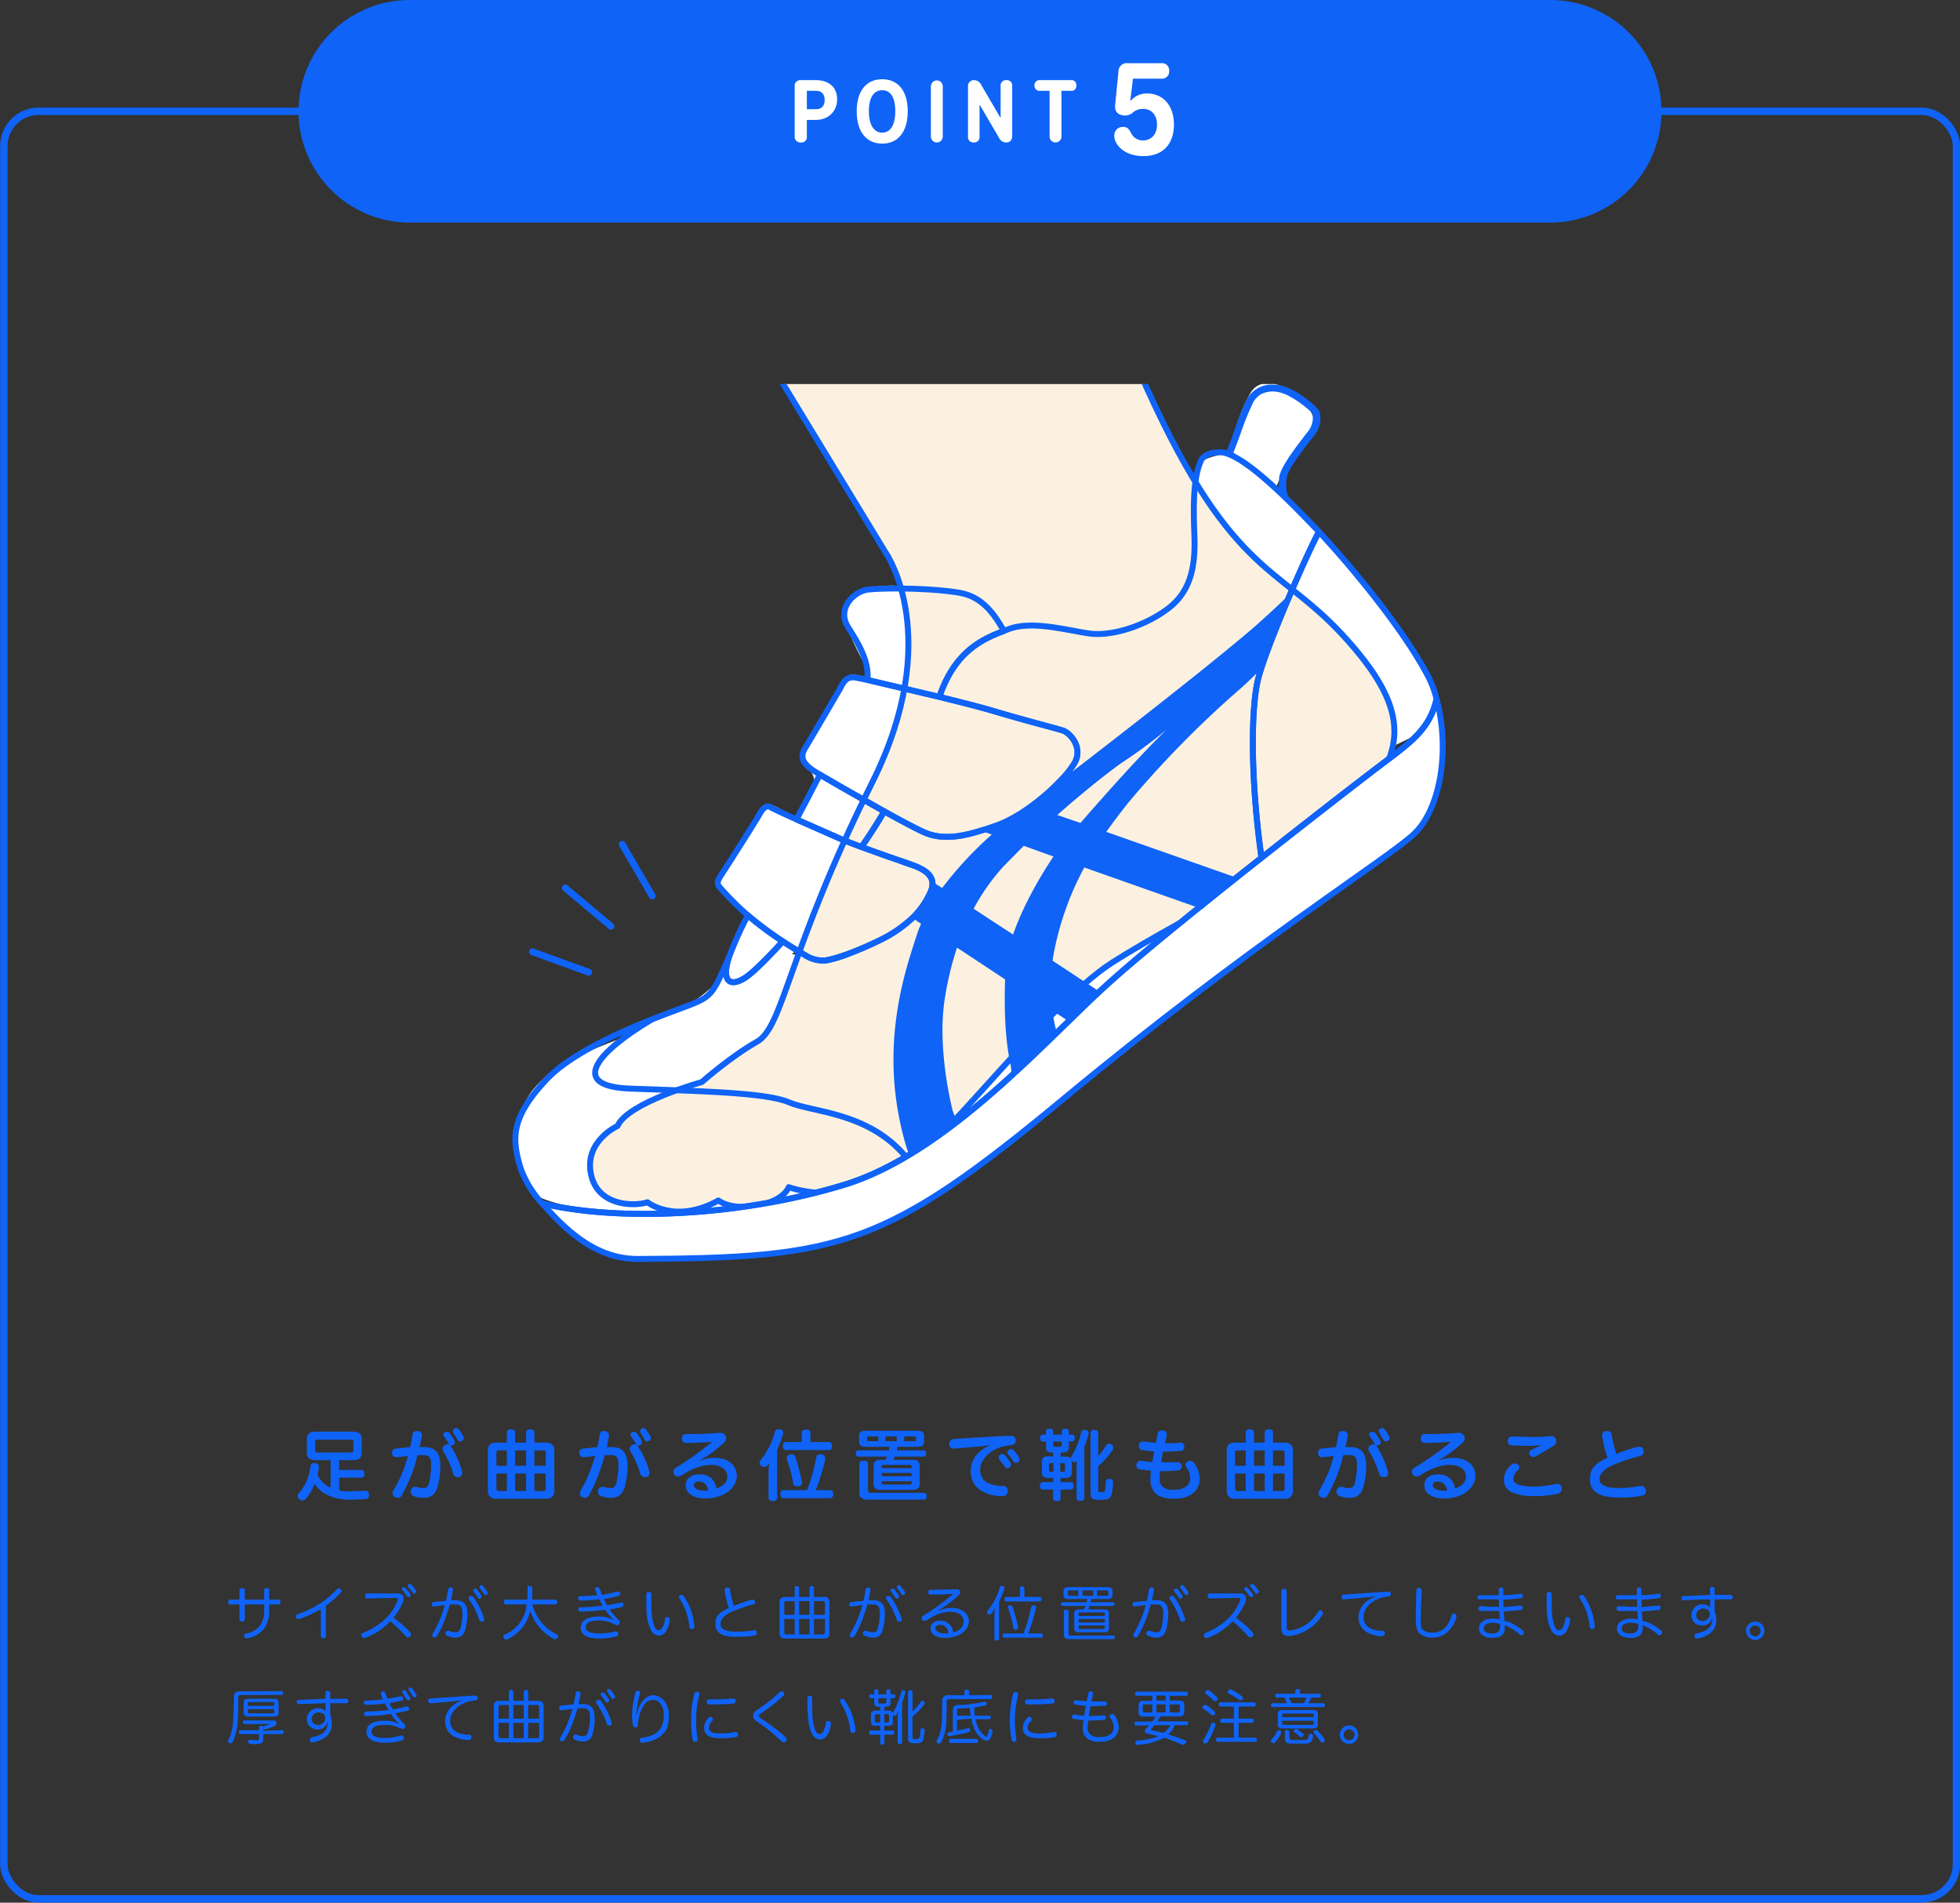 <svg xmlns="http://www.w3.org/2000/svg" xmlns:xlink="http://www.w3.org/1999/xlink" viewBox="0 0 660.5 641.1"><rect x="0" y="0" width="660.5" height="641.1" fill="#333333" stroke="none"/><defs><style>.cls-1,.cls-2,.cls-8,.cls-9{fill:none;}.cls-2,.cls-6,.cls-7,.cls-8,.cls-9{stroke:#0f63f7;}.cls-2{stroke-miterlimit:10;stroke-width:2.5px;}.cls-3{fill:#0f63f7;}.cls-4{clip-path:url(#clip-path);}.cls-5,.cls-7{fill:#fff;}.cls-6{fill:#fcf1e0;}.cls-6,.cls-7,.cls-8,.cls-9{stroke-linecap:round;stroke-linejoin:round;}.cls-6,.cls-7,.cls-8{stroke-width:2px;}.cls-9{stroke-width:2.3px;}</style><clipPath id="clip-path"><rect class="cls-1" x="22.3" y="129.4" width="565.1" height="300.32"/></clipPath></defs><g id="Layer_2" data-name="Layer 2"><g id="layout"><rect class="cls-2" x="1.3" y="37.5" width="658" height="602.32" rx="11.7"/><path class="cls-3" d="M114.3,502.2a12.7,12.7,0,0,0,2.8.3h1l4.9-.2h.2c.7,0,1.1.5,1.2,1.4h0c0,.9-.4,1.4-1.3,1.4l-4.1.2h-2a16.1,16.1,0,0,1-5.8-1.2A10.7,10.7,0,0,1,106,500a17.3,17.3,0,0,1-2.9,5,1.7,1.7,0,0,1-1.2.6,1.7,1.7,0,0,1-1.6-1.6,1.2,1.2,0,0,1,.4-.9,15.7,15.7,0,0,0,3.9-9.1,1.2,1.2,0,0,1,1.3-1h.4c.8.2,1.2.6,1.2,1.3v.2c-.2.8-.3,1.6-.5,2.5a9.2,9.2,0,0,0,4.4,4.3V492h-5.1c-2.1,0-2.9-.9-2.9-2.7v-4.2c0-1.8.8-2.7,2.9-2.7H119c2.1,0,2.9.9,2.9,2.7v4.2c0,1.8-.8,2.7-2.9,2.7h-4.7v3.3h7.6c.6,0,.9.5.9,1.3s-.3,1.3-.9,1.3h-7.6Zm4-12.8c.6,0,.8-.2.8-.8v-2.8c0-.6-.2-.7-.8-.7H107c-.5,0-.8.1-.8.7v2.8c0,.6.3.8.8.8Z"/><path class="cls-3" d="M139,483.5a1.3,1.3,0,0,1,1.5-1.3h.3a1.4,1.4,0,0,1,1.4,1.4.4.4,0,0,1-.1.3c-.1,1.2-.5,2.6-.7,3.7h1.7c3.6,0,5.3,2,5.3,6.3a25,25,0,0,1-.9,6.9c-.7,2.8-2.4,3.9-4.7,3.9a8.9,8.9,0,0,1-3.6-.7,1.6,1.6,0,0,1-.8-1.4,1.3,1.3,0,0,1,.1-.6,1.4,1.4,0,0,1,1.3-1h.6a6.2,6.2,0,0,0,2.3.4c.9,0,1.5-.4,1.9-1.7a27.2,27.2,0,0,0,.7-6.2c0-2.5-.7-3.2-2.7-3.2h-1.9c-.4,1.5-.8,3-1.3,4.6a52.8,52.8,0,0,1-4,8.9,1.5,1.5,0,0,1-1.4.9l-.8-.2a1.5,1.5,0,0,1-.9-1.3,1.9,1.9,0,0,1,.3-1,46.9,46.9,0,0,0,3.8-8.1c.4-1.2.8-2.4,1.1-3.5l-3.8.4h-.3a1.2,1.2,0,0,1-1.2-1.2.4.4,0,0,1-.1-.3,1.4,1.4,0,0,1,1.2-1.4l4.9-.5C138.5,486.3,138.8,484.9,139,483.5Zm12.2,2.9a16.7,16.7,0,0,0-1.6-2.4,1.7,1.7,0,0,1-.2-.5,1.1,1.1,0,0,1,.6-1h.7a.9.9,0,0,1,.8.4,17.5,17.5,0,0,1,1.6,2.5,1.4,1.4,0,0,1,.2.6,1,1,0,0,1-.6.9l-.7.2h-.4l.4.3a29.6,29.6,0,0,1,3.7,8.4.9.9,0,0,1,.1.5,1.4,1.4,0,0,1-1,1.4h-.7a1.3,1.3,0,0,1-1.3-1,33.5,33.5,0,0,0-3.5-7.8,2.5,2.5,0,0,1-.2-.7,1.6,1.6,0,0,1,1.6-1.5.8.8,0,0,1,.7.2A.5.5,0,0,1,151.2,486.4Zm2.6-5.2a1.4,1.4,0,0,1,.9.5,14.2,14.2,0,0,1,1.4,2.3,1.4,1.4,0,0,1,.2.6,1.1,1.1,0,0,1-.6.9l-.6.2c-.4,0-.7-.2-1-.7l-1.3-2.2a1.4,1.4,0,0,1-.2-.6,1.1,1.1,0,0,1,.6-.9Z"/><path class="cls-3" d="M177.3,486.1v-3.5c0-.6.6-1,1.4-1s1.4.4,1.4,1v3.5H184c1.8,0,2.8.8,2.8,2.6v13.6A2.5,2.5,0,0,1,184,505H167.2a2.5,2.5,0,0,1-2.8-2.7V488.7c0-1.8,1-2.6,2.8-2.6h3.6v-3.5c0-.6.6-1,1.4-1s1.4.4,1.4,1v3.5Zm-9,2.6c-.8,0-1,.1-1,.9v4.3h3.5v-5.2Zm-1,7.8v4.9c0,.8.2,1,1,1h2.5v-5.9Zm10-2.6v-5.2h-3.7v5.2Zm0,8.5v-5.9h-3.7v5.9Zm6.6-8.5v-4.3c0-.8-.1-.9-1-.9h-2.8v5.2Zm-1,8.5c.9,0,1-.2,1-1v-4.9h-3.8v5.9Z"/><path class="cls-3" d="M202.1,483.5a1.3,1.3,0,0,1,1.5-1.3h.3a1.3,1.3,0,0,1,1.3,1.4v.3c-.2,1.2-.5,2.6-.7,3.7h1.7c3.6,0,5.3,2,5.3,6.3a29.5,29.5,0,0,1-.9,6.9c-.8,2.8-2.4,3.9-4.7,3.9a8.9,8.9,0,0,1-3.6-.7,1.6,1.6,0,0,1-.8-1.4,1.3,1.3,0,0,1,.1-.6,1.3,1.3,0,0,1,1.3-1h.6a6.2,6.2,0,0,0,2.3.4c.9,0,1.5-.4,1.9-1.7a27.2,27.2,0,0,0,.7-6.2c0-2.5-.7-3.2-2.7-3.2h-1.9c-.4,1.5-.9,3-1.4,4.6a52.8,52.8,0,0,1-3.9,8.9,1.6,1.6,0,0,1-1.4.9l-.9-.2a1.6,1.6,0,0,1-.8-1.3,1.9,1.9,0,0,1,.3-1,40.4,40.4,0,0,0,3.7-8.1c.5-1.2.8-2.4,1.2-3.5l-3.8.4h-.3a1.2,1.2,0,0,1-1.2-1.2.4.4,0,0,1-.1-.3,1.3,1.3,0,0,1,1.2-1.4l4.9-.5C201.6,486.3,201.9,484.9,202.1,483.5Zm12.2,2.9-1.6-2.4a1.7,1.7,0,0,1-.2-.5,1.1,1.1,0,0,1,.6-1h.6a1,1,0,0,1,.9.4,17.5,17.5,0,0,1,1.6,2.5,1.3,1.3,0,0,1,.1.6.9.9,0,0,1-.5.9l-.7.2h-.4c.2.1.2.2.3.3a27.3,27.3,0,0,1,3.8,8.4c0,.2.1.3.1.5a1.5,1.5,0,0,1-1,1.4h-.7a1.5,1.5,0,0,1-1.4-1,29.4,29.4,0,0,0-3.4-7.8,1.1,1.1,0,0,1-.2-.7,1.6,1.6,0,0,1,1.6-1.5.8.8,0,0,1,.7.2A.5.5,0,0,1,214.3,486.4Zm2.5-5.2a1.1,1.1,0,0,1,.9.5,15,15,0,0,1,1.5,2.3,1.3,1.3,0,0,1,.1.6,1,1,0,0,1-.6.9l-.5.2a1,1,0,0,1-1-.7l-1.3-2.2a.7.7,0,0,1-.2-.6,1.1,1.1,0,0,1,.6-.9Z"/><path class="cls-3" d="M235.8,492.2a13.4,13.4,0,0,1,4.9-1c4.8,0,7.6,2.6,7.6,6.2s-4,7.5-10.5,7.5c-4.1,0-6.7-1.7-6.7-4.3s1.9-3.8,4.6-3.8a5.3,5.3,0,0,1,5.7,4.7c2.2-.6,3.7-2,3.7-4s-1.9-3.9-5.3-3.9-6.5,1.2-10.4,3.7l-.9.2a1.5,1.5,0,0,1-1.3-.7,1.4,1.4,0,0,1-.3-.9,1.6,1.6,0,0,1,.8-1.3,104.2,104.2,0,0,0,12.3-8.8c-2.5.2-6,.4-8.8.4a1.4,1.4,0,0,1-1.4-1.4c0-.9.5-1.6,1.3-1.6h.8c3.4,0,7.4-.1,10.4-.4h.4a1.8,1.8,0,0,1,1.7.9,1.6,1.6,0,0,1,.3.9,2.1,2.1,0,0,1-.7,1.5,49.2,49.2,0,0,1-6,4.7l-2.2,1.3Zm-.2,7c-1.1,0-1.8.5-1.8,1.3s1.2,1.8,3.8,1.8h1C238.4,500.2,237.1,499.2,235.6,499.2Z"/><path class="cls-3" d="M259,496c0-1,.1-2,.2-3l-.5.7a1.5,1.5,0,0,1-2.2.2,1.4,1.4,0,0,1-.5-1,1.3,1.3,0,0,1,.4-1,25.2,25.2,0,0,0,4.7-9.4,1.2,1.2,0,0,1,1.2-.9h.6a1,1,0,0,1,1,1.1v.5a31.9,31.9,0,0,1-2,5.2v16.3c0,.7-.6,1.1-1.4,1.1s-1.5-.4-1.5-1.1Zm20.8,6.1c.6,0,1,.5,1,1.3s-.4,1.4-1,1.4H264c-.7,0-1-.5-1-1.4s.3-1.3,1-1.3h8a68.5,68.5,0,0,0,3.1-11.1,1.1,1.1,0,0,1,1.2-1h.5c.9.2,1.3.7,1.3,1.4v.4a76.6,76.6,0,0,1-3.2,10.3Zm-.5-16.2c.7,0,1.1.6,1.1,1.4s-.4,1.3-1.1,1.3H264.8c-.7,0-1-.5-1-1.3s.3-1.4,1-1.4h5.4v-3.2c0-.7.6-1,1.5-1s1.4.3,1.4,1v3.2ZM266.8,490a1.2,1.2,0,0,1,1.2.9,61.1,61.1,0,0,1,2.2,8.2.6.6,0,0,1,.1.4c0,.7-.5,1.1-1.2,1.3h-.6a1.1,1.1,0,0,1-1.2-1,50.5,50.5,0,0,0-2.1-8.1.6.6,0,0,1-.1-.4,1.4,1.4,0,0,1,1-1.2Z"/><path class="cls-3" d="M298.5,491.9l.4-1.1h-9.7c-.5,0-.8-.4-.8-1.1s.3-1,.8-1h10.3l.3-1.2h-7.9c-1.7,0-2.4-.4-2.4-1.9V484c0-1.5.7-1.9,2.4-1.9H309c1.7,0,2.4.4,2.4,1.9v1.6c0,1.5-.7,1.9-2.4,1.9h-6.5a5.3,5.3,0,0,0-.3,1.2h9.1c.5,0,.8.4.8,1s-.3,1.1-.8,1.1h-9.8a7.6,7.6,0,0,1-.4,1.1h6.6c1.5,0,2.2.6,2.2,2v6c0,1.5-.7,2.1-2.2,2.1h-11c-1.6,0-2.3-.6-2.3-2.1v-6c0-1.4.7-2,2.3-2Zm-6.1,13.4c-1.8,0-2.8-.7-2.8-2.3v-9.8c0-.7.6-1,1.5-1s1.4.3,1.4,1v9c0,.6.3.8.9.8h18c.6,0,.9.6.9,1.2s-.3,1.1-.9,1.1ZM296,484h-3.3c-.4,0-.5.2-.5.5v.6c0,.4.1.5.5.5H296Zm11.2,10.1c0-.4-.2-.5-.6-.5h-8.9c-.4,0-.6.1-.6.5v.6h10.1Zm0,2.2H297.1v1.1h10.1Zm-10.1,3.5c0,.3.2.4.6.4h8.9c.4,0,.6-.1.6-.4v-.7H297.1Zm5.1-15.8h-3.8v1.6h3.8Zm5.9,1.6c.4,0,.6-.1.6-.5v-.6c0-.3-.2-.5-.6-.5h-3.4v1.6Z"/><path class="cls-3" d="M333.9,486.9l-2.9.4-9.4.8h-.1a1.4,1.4,0,0,1-1.6-1.4v-.2a1.5,1.5,0,0,1,1.3-1.6c6-.4,13.2-.9,19.3-1.1h.1a1.5,1.5,0,0,1,1.7,1.5h0a1.5,1.5,0,0,1-1.5,1.6l-1.5.2c-5.1.9-9,4.3-9,8.2a4.7,4.7,0,0,0,3.1,4.6,11.4,11.4,0,0,0,4.6.8,1.5,1.5,0,0,1,1.6,1.6v.2a1.6,1.6,0,0,1-1.8,1.6,13.4,13.4,0,0,1-6-1.2,7.6,7.6,0,0,1-4.7-7.2c0-3.7,2.4-7.1,6.8-8.8Zm3.9,3a1.2,1.2,0,0,1,.8.4,20.7,20.7,0,0,1,1.9,2.5,1.9,1.9,0,0,1,.2.7,1.4,1.4,0,0,1-.5,1l-.7.2a1.1,1.1,0,0,1-1-.6c-.5-.7-1.2-1.7-1.8-2.4a1.4,1.4,0,0,1-.2-.6,1.1,1.1,0,0,1,.6-1Zm2.9-1.6a1,1,0,0,1,.9.4,11.3,11.3,0,0,1,1.7,2.3,1.3,1.3,0,0,1,.3.7,1.4,1.4,0,0,1-.5,1l-.7.2a1.1,1.1,0,0,1-1-.6,19.5,19.5,0,0,0-1.7-2.3,1.4,1.4,0,0,1-.2-.6,1,1,0,0,1,.6-.9A.7.7,0,0,1,340.7,488.3Z"/><path class="cls-3" d="M357.4,490.8H359c1,0,1.6.2,1.9.7h0a1.9,1.9,0,0,1,.2-.8,27.9,27.9,0,0,0,3.2-7.9c.1-.6.4-1,1-1h.5c.7.1,1.1.5,1.1,1s-.1.3-.1.4a23.9,23.9,0,0,1-1.4,4.3v17.2c0,.6-.4,1-1.3,1s-1.3-.4-1.3-1v-10a16.2,16.2,0,0,1,.1-2.2l-.6.2a1.6,1.6,0,0,1-.9-.3l-.3-.3a1.3,1.3,0,0,1,.1.6v3.3c0,1.5-.7,2-2.2,2h-1.6v1.4h3.4c.6,0,1,.5,1,1.3s-.4,1.2-1,1.2h-3.4v3q0,.9-1.2.9c-.8,0-1.3-.3-1.3-.9v-3h-3.5c-.6,0-1-.5-1-1.2s.4-1.3,1-1.3h3.5v-1.4h-1.6c-1.5,0-2.2-.5-2.2-2v-3.3c0-1.5.7-2,2.2-2h1.6v-1.3h-.3c-1.6,0-2.1-.5-2.1-1.9v-1.8h-1.1q-.9,0-.9-1.2c0-.6.3-1.1.9-1.1h1.1v-1.2c0-.6.5-.8,1.2-.8s1.2.2,1.2.8v1.2h2.9v-1.2c0-.6.4-.8,1.2-.8s1.2.2,1.2.8v1.2h1.1c.6,0,.9.4.9,1.1s-.3,1.2-.9,1.2h-1.1v1.8c0,1.4-.6,1.9-2.1,1.9h-.7ZM355,493h-.9c-.5,0-.6.1-.6.5v1.9c0,.4.1.5.6.5h.9Zm-.1-6.1a.5.5,0,0,0,.6.6h1.6c.4,0,.7-.2.7-.6v-1.2h-2.9Zm3.4,9c.4,0,.6-.1.6-.5v-1.9c0-.4-.2-.5-.6-.5h-1v2.9Zm11.8,6.3c0,.5.1.6,1,.6h.3c.6,0,.9-.2,1-.7a21.6,21.6,0,0,0,.2-2.8,1.1,1.1,0,0,1,1.2-1h.1c.6,0,1.2.3,1.2,1h0a22.2,22.2,0,0,1-.4,3.8,2.3,2.3,0,0,1-1.7,2.1l-2,.2h-.9c-2.1-.1-2.6-.7-2.6-2.1V482.8c0-.6.5-1,1.3-1s1.3.4,1.3,1v7.8a22.6,22.6,0,0,0,2.7-3.6,1.1,1.1,0,0,1,.9-.6l.7.2a1.4,1.4,0,0,1,.8,1.2,1.6,1.6,0,0,1-.3.8,25.5,25.5,0,0,1-4.8,5.4Z"/><path class="cls-3" d="M393.2,492.7h3.7a1.2,1.2,0,0,1,1.3,1.3h0a1.4,1.4,0,0,1-1.3,1.5l-3.6.2H391a14.2,14.2,0,0,0-.2,2.8,3.2,3.2,0,0,0,1,2.5,5.5,5.5,0,0,0,3.7,1c3.4,0,5.6-1.3,5.6-4a6.3,6.3,0,0,0-1.3-3.6,1.1,1.1,0,0,1-.3-.7,1.3,1.3,0,0,1,.8-1.2,1.3,1.3,0,0,1,.8-.3,1.9,1.9,0,0,1,1.3.7,9.8,9.8,0,0,1,1.9,5.2c0,4.5-3.5,6.9-8.6,6.9-2.6,0-4.7-.5-6.1-1.6a6.2,6.2,0,0,1-1.9-4.9,15.2,15.2,0,0,1,.2-2.9l-3.8-.5a1.4,1.4,0,0,1-1.2-1.4c0-.1,0-.1.1-.2a1.3,1.3,0,0,1,1.3-1.3h.2l3.8.5c.2-1.2.4-2.5.7-3.6l-4.2-.5a1.3,1.3,0,0,1-1-1.4v-.2a1.3,1.3,0,0,1,1.3-1.3h.2l4.2.5c.2-1,.4-2.1.6-3s.7-1.2,1.5-1.2h.3a1.3,1.3,0,0,1,1.3,1.3v.4l-.6,2.6a42.6,42.6,0,0,0,5-.2h.2a1.3,1.3,0,0,1,1.3,1.3h0c0,.8-.4,1.5-1.2,1.5l-4.3.2h-1.7l-.6,3.6Z"/><path class="cls-3" d="M426.2,486.1v-3.5c0-.6.6-1,1.4-1s1.4.4,1.4,1v3.5h3.9c1.8,0,2.8.8,2.8,2.6v13.6a2.5,2.5,0,0,1-2.8,2.7H416.2a2.5,2.5,0,0,1-2.8-2.7V488.7c0-1.8.9-2.6,2.7-2.6h3.7v-3.5c0-.6.5-1,1.3-1s1.5.4,1.5,1v3.5Zm-9,2.6c-.8,0-1,.1-1,.9v4.3h3.6v-5.2Zm-1,7.8v4.9c0,.8.2,1,1,1h2.6v-5.9Zm10-2.6v-5.2h-3.6v5.2Zm0,8.5v-5.9h-3.6v5.9Zm6.7-8.5v-4.3c0-.8-.2-.9-1-.9H429v5.2Zm-1,8.5c.8,0,1-.2,1-1v-4.9H429v5.9Z"/><path class="cls-3" d="M451,483.5a1.3,1.3,0,0,1,1.5-1.3h.3a1.4,1.4,0,0,1,1.4,1.4.4.4,0,0,1-.1.3c-.1,1.2-.5,2.6-.7,3.7h1.7c3.6,0,5.3,2,5.3,6.3a25,25,0,0,1-.9,6.9c-.7,2.8-2.4,3.9-4.7,3.9a8.9,8.9,0,0,1-3.6-.7,1.6,1.6,0,0,1-.8-1.4,1.3,1.3,0,0,1,.1-.6,1.4,1.4,0,0,1,1.3-1h.6a6.2,6.2,0,0,0,2.3.4c.9,0,1.5-.4,1.9-1.7a27.2,27.2,0,0,0,.7-6.2c0-2.5-.7-3.2-2.7-3.2h-1.9c-.4,1.5-.8,3-1.3,4.6a52.8,52.8,0,0,1-4,8.9,1.5,1.5,0,0,1-1.4.9l-.8-.2a1.5,1.5,0,0,1-.9-1.3,1.9,1.9,0,0,1,.3-1,46.9,46.9,0,0,0,3.8-8.1c.4-1.2.8-2.4,1.1-3.5l-3.8.4h-.2a1.2,1.2,0,0,1-1.3-1.2v-.3a1.3,1.3,0,0,1,1.1-1.4l4.9-.5C450.5,486.3,450.8,484.9,451,483.5Zm12.2,2.9a16.7,16.7,0,0,0-1.6-2.4,1.7,1.7,0,0,1-.2-.5,1.1,1.1,0,0,1,.6-1h.7a.9.9,0,0,1,.8.4,17.5,17.5,0,0,1,1.6,2.5,1.4,1.4,0,0,1,.2.6,1,1,0,0,1-.6.9l-.7.2h-.3l.3.3a29.6,29.6,0,0,1,3.7,8.4.9.9,0,0,1,.1.5,1.4,1.4,0,0,1-1,1.4h-.7a1.3,1.3,0,0,1-1.3-1,33.5,33.5,0,0,0-3.5-7.8,2.5,2.5,0,0,1-.2-.7,1.6,1.6,0,0,1,1.6-1.5.8.8,0,0,1,.7.2A.5.5,0,0,1,463.2,486.4Zm2.6-5.2a1.4,1.4,0,0,1,.9.5,14.2,14.2,0,0,1,1.4,2.3,1.4,1.4,0,0,1,.2.6,1.1,1.1,0,0,1-.6.9l-.6.2c-.4,0-.7-.2-1-.7l-1.3-2.2a1.4,1.4,0,0,1-.2-.6,1.1,1.1,0,0,1,.6-.9Z"/><path class="cls-3" d="M484.7,492.2a13.4,13.4,0,0,1,4.9-1c4.8,0,7.6,2.6,7.6,6.2s-3.9,7.5-10.5,7.5c-4.1,0-6.7-1.7-6.7-4.3s1.9-3.8,4.7-3.8a5.3,5.3,0,0,1,5.6,4.7c2.2-.6,3.7-2,3.7-4s-1.8-3.9-5.3-3.9-6.5,1.2-10.4,3.7l-.9.2a1.5,1.5,0,0,1-1.3-.7,1.4,1.4,0,0,1-.3-.9,1.6,1.6,0,0,1,.8-1.3,105.5,105.5,0,0,0,12.4-8.8c-2.5.2-6.1.4-8.8.4a1.3,1.3,0,0,1-1.4-1.4c0-.9.4-1.6,1.3-1.6h.7c3.4,0,7.4-.1,10.5-.4h.3a1.8,1.8,0,0,1,1.7.9,1.6,1.6,0,0,1,.3.9,1.8,1.8,0,0,1-.7,1.5,49.2,49.2,0,0,1-6,4.7l-2.2,1.3Zm-.2,7c-1.1,0-1.7.5-1.7,1.3s1.2,1.8,3.7,1.8h1.1A3.1,3.1,0,0,0,484.5,499.2Z"/><path class="cls-3" d="M509.3,493.6a1.3,1.3,0,0,1,1.1-.5,1.5,1.5,0,0,1,1.1.4,1.1,1.1,0,0,1,.5,1,1.2,1.2,0,0,1-.5.9,4.1,4.1,0,0,0-1.5,2.9c0,1,.6,1.6,1.9,2a17.3,17.3,0,0,0,5.1.6,32.4,32.4,0,0,0,7.3-.9h.5a1.4,1.4,0,0,1,1.5,1.2v.5c0,.8-.5,1.3-1.4,1.6a33.2,33.2,0,0,1-8.1.8,18.4,18.4,0,0,1-6.9-1.1,4.5,4.5,0,0,1-3.1-4.5A6.4,6.4,0,0,1,509.3,493.6Zm9.8-6.7a34.8,34.8,0,0,1-4.7.3l-5-.2a1.3,1.3,0,0,1-1.3-1.4.4.4,0,0,1,.1-.3,1.3,1.3,0,0,1,1.4-1.3h.2l6.3.2a57.2,57.2,0,0,0,6.4-.3h.2a1.6,1.6,0,0,1,1.7,1.3v.5a1.8,1.8,0,0,1-.9,1.5l-5.6,3.3a1.9,1.9,0,0,1-1.2.4,1.2,1.2,0,0,1-1-.5.9.9,0,0,1-.4-.8,1.1,1.1,0,0,1,.6-1l3.2-1.5Z"/><path class="cls-3" d="M551.9,487.5h.6a1.2,1.2,0,0,1,1.3,1.1,1.3,1.3,0,0,1,.1.6,1.5,1.5,0,0,1-1.2,1.4,52.8,52.8,0,0,0-9,3c-3.1,1.3-4.7,3.1-4.7,4.8s1.7,3,6.6,3a37.9,37.9,0,0,0,7.1-.7h.4a1.4,1.4,0,0,1,1.5,1.3c.1.1.1.2.1.4a1.6,1.6,0,0,1-1.5,1.6,38.9,38.9,0,0,1-7.6.6c-7.2,0-9.8-2.3-9.8-6.2s2.2-5.5,5.9-7.2a45.8,45.8,0,0,1-1.8-7.3v-.2a1.5,1.5,0,0,1,1.3-1.5h.4a1.4,1.4,0,0,1,1.5,1.2,47.4,47.4,0,0,0,1.6,6.5A54.4,54.4,0,0,1,551.9,487.5Z"/><g class="cls-4"><path class="cls-5" d="M414.5,151.4l15.3,15.3s-1-2.2,4.5-10.5,11.2-8.6,8-16.3-16.3-15.3-20.9-7.5S414.5,151.4,414.5,151.4Z"/><path class="cls-5" d="M411.5,153.2c-5.1,1-6.7,2.4-6.7,2.4-3,5.9-3.3,15.2-3.2,25.6s-2,18.8-9.5,24.3-19.8,9.5-28.2,7.9-19.3-5.2-27.3-2.6l-1.6.6c-7.7,2.6-17.1,6.6-22.9,21.6H312l5.2,1.5.4.2,4.6,1.3.7.2,3.9,1.3h.6l3.4,1.1,1.2.4c11.2,3.8,19.7,6.2,22,7.1s6.8,6.1,3.3,11.5-16,16.4-26.8,19.9-18.8,5-25.7,1.4l-1.1-.5-2.1-1.2-.5-.3-2.6-1.5h-.2l-2.7-1.6-.7-.4-3.2-1.9h0c-2.8,4.3-5.7,8.3-8.4,11.9h.1l6.4,2.6h.1l6,2.4c2.3.8,4.2,1.6,5.3,2.1,3.8,1.6,7.5,4.1,5.4,8.9s-7,11.1-18,16-16.4,6-18.9,6.3a6.9,6.9,0,0,1-2.5-.2c-1.5-.3,5.6-2.4,1.5-1.8,1.4,2.4,34-65.9,42.4-93.4,1.1-3.8-.8-29.3-10.7-29s-14.6,2.5-15.9,9.1c-.9,4.8,10.1,22.3,8.6,22-8.1-1.8-7.5-2.9-14.2,9.9-2,3.8-7.8,11-8.6,15.8-.5,2.8,4,5.8,4,8.6s-2.1,8.2-4.5,11.6-9.2-5.4-11.3-2.3c-6.6,9.8-8.7,11.6-14.4,21.9-6,6,10.1,13.8,7.4,15.2s-4.6,15.7-9.7,21.5c-8.6,9.6-21.1,12.4-24.8,15.4-5.9,4.9-32.4,9.6-40.1,25.5s-1.6,22.6,4.3,31.4c2.1,3.2,76.2,20.6,107.2-.4s49.3-28.1,71-46.2c11.6-9.7,40.8-49.5,60.8-64-2.8-27.1,63-41.4,65.6-51.7S426.6,150.3,411.5,153.2Z"/><path class="cls-6" d="M331.4,25.2l52.3,99.4c30.4,69.5,46.2,64.9,68.8,89.4s21.7,38.5,5.8,56.7-58.1,37.5-83.3,53.5-65.2,73.7-81.9,76.8-27.3-1-27.3-1-1.4,4.5-10.5,6.2-13.2-1.7-13.2-1.7c-14.6,8.1-23.9.6-23.9.6-4.7,1.5-17,1.3-19.1-9.7s9-16,9-16c3.5-7.9,28.4-14.8,28.4-14.8s9.6-8.5,18.6-13.6,10.2-30,38.9-87.5c24.2-48.6,4.7-76.9,4.7-76.9l-61-100.3"/><path class="cls-7" d="M373.8,331.1c-20.7,18.5-54.3,57.6-89.6,68.2s-76.1,12.3-101.5,6.2c6.7,7.4,17,18.7,32.1,18.7,68.5-.3,83.5-4.1,143.9-54.2,62.4-51.7,108.6-80.4,117.7-88.9s12.3-28.6,7.7-45.6c-2.5,11.4-10.4,15.7-22.4,25S394.4,312.5,373.8,331.1Z"/><path class="cls-8" d="M219.3,343.7c-18,10.8-27.9,22.3-7,23.1s45.8,1.2,53.5,4.6,26.7,3.2,39.3,18.2"/><path class="cls-1" d="M356.3,274.6l7.8,2.7c8.5-9.8,21.2-24,29.2-31.6a166.3,166.3,0,0,1-15.4,11.4C372.8,260.7,364.5,267.4,356.3,274.6Z"/><path class="cls-1" d="M338.1,292a71.2,71.2,0,0,0-10,14.2l13.3,8.7c3.6-10.5,10.1-21.1,13.6-26.3L345,285Z"/><path class="cls-3" d="M423.2,210.8c-13.7,11.9-45.9,37-65.9,52.3-5.2,5.5-13.5,12.1-21,14.9-2,.7-3.9,1.4-5.8,1.9l3.7,1.3a125.3,125.3,0,0,0-16.7,18l-3.3-2.1a6.5,6.5,0,0,1-.5,3.2,27.5,27.5,0,0,1-6.2,9l2.9,2a18.9,18.9,0,0,0-.9,2.1c-4.6,13.9-13.8,39.9-4.2,72.6a22.2,22.2,0,0,0,1.5,3.8l15.4-12.7s-.9-2-1.2-3c-1.3-5.4-5.1-23-2.5-38.3a107.7,107.7,0,0,1,4-16.5L338.7,330c-.4,12.1.3,21.4,1.7,28,.2.5.5,3.8.6,4.3l14.9-15.2a65.3,65.3,0,0,1-1.3-6.6l5.2,3.4,11.3-9.4-16.4-10.8c.1-.4.1-.9.2-1.3a99.6,99.6,0,0,1,10.5-30.1l39.7,14L417.5,296l-44.7-15.7c2.3-3.2,4.7-6.4,7.4-9.8a341.9,341.9,0,0,1,37.5-38.2c2.1-1.8,4.5-4.2,7.2-6.8,2.1-6.5,6.1-16.5,10-25.6C431.9,202.9,428.1,206.4,423.2,210.8ZM341.4,314.9l-13.3-8.7a71.2,71.2,0,0,1,10-14.2l6.9-7,10,3.6C351.5,293.8,345,304.4,341.4,314.9Zm22.7-37.6-7.8-2.7c8.2-7.2,16.5-13.9,21.6-17.5a166.3,166.3,0,0,0,15.4-11.4C385.3,253.3,372.6,267.5,364.1,277.3Z"/><path class="cls-8" d="M444.5,179.2c-8.1-8.5-25.4-26.6-33.2-26.8-5.2-.1-6.5,2.6-6.5,2.6-2.7,5.9-2.7,15.1-2.3,25.4s-1.2,18.5-8.3,24.2-19.1,10.1-27.5,8.8-19.1-4.3-26.9-1.4l-1.5.6c-7.5,2.8-16.6,7.1-21.7,22.1a.1.1,0,0,1-.1.1c7.3,1.8,14.4,3.6,18.7,4.9l1.7.5c10.9,3.2,19.1,5.2,21.4,6s6.9,5.7,3.7,11.1a33.1,33.1,0,0,1-4.7,5.8c-5.2,5.5-13.5,12.1-21,14.9-2,.7-3.9,1.4-5.8,1.9-6.7,2.1-12.3,2.8-17.4,1.2l-2-.8c-2.4-1.1-7.5-3.8-13.1-6.9-2.6,4.4-5.2,8.4-7.7,12l9.2,3.3,4.1,1.4,3.1,1.1,1.4.5c2.8,1.1,5.6,2.6,6.1,5.4a6.5,6.5,0,0,1-.5,3.2,27.5,27.5,0,0,1-6.2,9,44,44,0,0,1-10.8,7.4,119.9,119.9,0,0,1-12.2,5.2,44.3,44.3,0,0,1-6.2,1.7,10.8,10.8,0,0,1-6.2-1.3c-.7-.4-4.3-2.5-8.3-5.1-5.6,6.1-10.5,11-13.1,12.5-6.1,3.6-7.1-1.1-5.1-7h0c-5.3,12-5.8,13-12.8,15.8s-37,12.7-48.8,25.4-11.6,19.6-8.6,29.6a34.5,34.5,0,0,0,7.3,12c25.4,6.1,66.2,4.5,101.5-6.2s68.9-49.7,89.6-68.2c11.1-10,32.3-27.1,51.3-42.1h0c-3.7-26.6-3.5-48.9-1.4-59S440.8,185.7,444.5,179.2Z"/><path class="cls-3" d="M433.2,168.1l-2-1.9h-.1v-.2a23.4,23.4,0,0,1,0-5.3c.5-3.3,4.8-9,9.1-14.6l.4-.5a7.6,7.6,0,0,0,1.7-6.3,33.1,33.1,0,0,0-8.8-6.3,11.9,11.9,0,0,0-4.7-1.1,9.2,9.2,0,0,0-3.8.9,7.3,7.3,0,0,0-2.7,2.8,96.5,96.5,0,0,0-4.2,10.4c-.9,2.5-1.9,5.2-2.9,7.6v.4l-.5-.2-1.3-.4-.5-.2.2-.5c.9-2.2,1.9-4.9,2.8-7.5s3-8.2,4.3-10.7a9.5,9.5,0,0,1,8.7-4.9,13.5,13.5,0,0,1,5.7,1.3c4.9,2.3,10,6.8,10.2,8.1v.2a9.2,9.2,0,0,1-2.1,7.8l-.5.6c-2.9,3.7-8.2,10.5-8.6,13.4a13.3,13.3,0,0,0,.6,6.7l.7,1.9Z"/><path class="cls-8" d="M252,308.4a124.9,124.9,0,0,0-6.4,14.3h0c-2,5.9-1,10.6,5.1,7,2.6-1.5,7.5-6.4,13.1-12.5a120.4,120.4,0,0,1-10.5-7.7Z"/><path class="cls-8" d="M279.4,323.4Z"/><path class="cls-8" d="M306.7,291.2h0Z"/><path class="cls-8" d="M305.2,290.7h0Z"/><polygon class="cls-8" points="284.5 321.9 284.5 321.9 284.5 321.9 284.5 321.9"/><path class="cls-8" d="M268.4,276.1l16.1,7.1,5.8,2.2c2.5-3.6,5.1-7.6,7.7-12-8-4.5-17.2-9.7-21.7-12.4C273.8,265.9,271.1,271,268.4,276.1Z"/><path class="cls-8" d="M316.6,234.7c5.1-15,14.2-19.3,21.7-22.1-3.6-6.4-7.7-11.7-15.2-12.9-10.1-1.7-26.4-1.6-30.8-1s-10.6,6.3-6.4,12.8,7,12,6.4,17.6l24.2,5.7A.1.1,0,0,0,316.6,234.7Z"/><path class="cls-8" d="M358.3,246.2c-2.4-.8-11.3-3-23.1-6.5-4.3-1.3-11.4-3.1-18.7-4.9l-24.2-5.7-4-.8c-3.1-.5-4.2,1.7-5.3,3.9,0,0-9.4,16.1-11.7,19.9s.5,5.8,2.4,7.3l2.6,1.6c4.5,2.7,13.7,7.9,21.7,12.4,5.6,3.1,10.7,5.8,13.1,6.9,5.7,2.6,11.8,2,19.4-.4,1.9-.5,3.8-1.2,5.8-1.9,7.5-2.8,15.8-9.4,21-14.9a33.1,33.1,0,0,0,4.7-5.8C365.2,251.9,360.6,247,358.3,246.2Z"/><path class="cls-8" d="M305.3,290.7l1.3.5Z"/><path class="cls-8" d="M303.6,290.1l1.6.6Z"/><path class="cls-8" d="M279.4,323.4l-1.1.2Z"/><path class="cls-8" d="M284.5,321.9a46.6,46.6,0,0,1-5.1,1.5A46.6,46.6,0,0,0,284.5,321.9Z"/><path class="cls-8" d="M308.1,291.7l-1.4-.5h-.1l-1.3-.5h-.1l-1.6-.6-4.1-1.4-9.2-3.3-5.8-2.2-16.1-7.1c-4.7-2.1-8.5-3.9-9.1-4.3s-2,.1-3.2,2.3-10.6,17-13.3,21.1c-1.1,1.8-1.2,2.6-.4,3.6a99.7,99.7,0,0,0,9.6,9.6l1.3,1.1a120.4,120.4,0,0,0,10.5,7.7c4,2.6,7.6,4.7,8.3,5.1a10.8,10.8,0,0,0,6.2,1.3l1.1-.2h0a46.6,46.6,0,0,0,5.1-1.5h0a119.9,119.9,0,0,0,12.2-5.2,44,44,0,0,0,10.8-7.4,27.5,27.5,0,0,0,6.2-9,6.5,6.5,0,0,0,.5-3.2C313.7,294.3,310.9,292.8,308.1,291.7Z"/><path class="cls-8" d="M480.8,227c-9.4-17.4-28.3-39.3-36.3-47.8-1.7,2.9-5.6,11.4-9.6,20.7s-7.9,19.1-10,25.6c-.5,1.8-1,3.3-1.2,4.5-2.1,10.1-2.3,32.4,1.4,59h0c16.3-12.9,31-24.3,36.6-28.5,12-9.3,19.9-13.6,22.4-25A34.9,34.9,0,0,0,480.8,227Z"/></g><line class="cls-9" x1="209.7" y1="284.5" x2="219.8" y2="301.9"/><line class="cls-9" x1="190.5" y1="299.2" x2="205.9" y2="312.1"/><line class="cls-9" x1="179.4" y1="320.7" x2="198.4" y2="327.6"/><path class="cls-3" d="M80.7,535.8c0-.5.4-.7.9-.7s.9.2.9.7V539H89v-3.2c0-.5.3-.7.8-.7s.9.2.9.7V539h3.1c.5,0,.7.3.7.8a.7.7,0,0,1-.7.8H90.7v2.1a10.2,10.2,0,0,1-1.5,5.8,8.7,8.7,0,0,1-5.9,3.5h-.2a.7.7,0,0,1-.8-.6v-.2a.8.8,0,0,1,.7-.8,7.5,7.5,0,0,0,4.8-2.9,8.7,8.7,0,0,0,1.2-5.1v-1.8H82.5v4.9a.9.9,0,0,1-1.8,0v-4.9h-3a.7.7,0,0,1-.8-.8c0-.5.2-.8.8-.8h3Z"/><path class="cls-3" d="M109.8,551.2a.7.7,0,0,1-.8.8c-.6,0-.9-.3-.9-.8v-9a41.6,41.6,0,0,1-7.2,3.3h-.4a.8.8,0,0,1-.8-.5v-.3a.8.8,0,0,1,.6-.8,35.7,35.7,0,0,0,7.7-3.7,27.9,27.9,0,0,0,5.5-4.7.7.7,0,0,1,.6-.3l.6.2a.8.8,0,0,1,.4.7c0,.2-.1.3-.2.5a28.9,28.9,0,0,1-5.1,4.4Z"/><path class="cls-3" d="M123.8,538.6a.8.8,0,0,1-.8-.9.7.7,0,0,1,.8-.8H134a2.2,2.2,0,0,1,1.8.8,3,3,0,0,1,.2,1,5.2,5.2,0,0,1-.2,1.1,21.4,21.4,0,0,1-3.2,5.3,33.9,33.9,0,0,1,5.6,4.9,1.3,1.3,0,0,1,.3.7,1,1,0,0,1-1.7.7,37.1,37.1,0,0,0-5.3-5.1,22.1,22.1,0,0,1-8.5,5.6h-.5a.8.8,0,0,1-.7-.5c0-.1-.1-.3-.1-.4a1,1,0,0,1,.6-.8,23.7,23.7,0,0,0,7.2-4.4,17.4,17.4,0,0,0,4.5-6.5c0-.2.1-.3.1-.4s-.2-.5-.7-.5Zm12.3-3.8a.5.5,0,0,1,.5.3,13.5,13.5,0,0,1,1.6,1.9c.1.2.2.3.2.5a.9.9,0,0,1-.3.6h-.4a.9.9,0,0,1-.6-.3,14.9,14.9,0,0,0-1.5-2,.8.8,0,0,1-.2-.4.5.5,0,0,1,.3-.5Zm2-1.1.5.2a12.5,12.5,0,0,1,1.5,1.9.6.6,0,0,1-.1,1,.5.5,0,0,1-.4.2c-.2,0-.4-.2-.6-.4a12.4,12.4,0,0,0-1.4-1.8c-.1-.2-.2-.3-.2-.5a.5.5,0,0,1,.3-.5Z"/><path class="cls-3" d="M151,535.6a.8.8,0,0,1,.8-.7h.1a.7.7,0,0,1,.8.7.3.3,0,0,1-.1.2c-.1,1.1-.4,2.3-.6,3.4h1.5c2.8,0,4,1.4,4,4.6a20.6,20.6,0,0,1-.7,5.3c-.6,2-1.7,2.7-3.3,2.7a6.9,6.9,0,0,1-2.9-.7,1,1,0,0,1-.5-.8.8.8,0,0,1,.1-.4.8.8,0,0,1,.7-.4h.5a5,5,0,0,0,2.1.5c.8,0,1.4-.3,1.7-1.6a16.1,16.1,0,0,0,.6-4.8c0-2.2-.6-3-2.5-3h-1.7c-.3,1.2-.7,2.3-1.1,3.5a36,36,0,0,1-3.2,7.1.8.8,0,0,1-.8.5h-.4a.9.9,0,0,1-.3-1.2,35.8,35.8,0,0,0,3.2-6.8,24.6,24.6,0,0,0,.9-2.9l-3.6.5h-.1a.6.6,0,0,1-.7-.7h0a.8.8,0,0,1,.6-.8l4.2-.4C150.6,538,150.8,536.8,151,535.6Zm6.9,2.9a.8.8,0,0,1,.5-.7h.4a.8.8,0,0,1,.7.3,25.6,25.6,0,0,1,3.6,7.2.4.4,0,0,1,.1.3.8.8,0,0,1-.5.8h-.4a.9.9,0,0,1-.8-.6,24.1,24.1,0,0,0-3.4-6.8A.8.8,0,0,1,157.9,538.5Zm2.3-3.3a.5.5,0,0,1,.5.3l1.5,2a.8.8,0,0,1-.2,1,.5.5,0,0,1-.4.2.7.7,0,0,1-.6-.4,12.1,12.1,0,0,0-1.4-2c-.1-.1-.1-.2-.1-.4a.5.5,0,0,1,.3-.5Zm2-1.1a.9.9,0,0,1,.6.3l1.4,1.9a.9.9,0,0,1,.1.5.5.5,0,0,1-.3.5.5.5,0,0,1-.4.2.7.7,0,0,1-.5-.4,13.3,13.3,0,0,0-1.4-1.9.6.6,0,0,1-.1-.4.9.9,0,0,1,.3-.6Z"/><path class="cls-3" d="M179.4,540.6a15.9,15.9,0,0,0,3.2,6.2,15.1,15.1,0,0,0,5,3.9.7.7,0,0,1,.5.6,1.4,1.4,0,0,1-.2.6.7.7,0,0,1-.7.4h-.5a17.1,17.1,0,0,1-5.3-4.4,15.6,15.6,0,0,1-2.7-5.1,16.6,16.6,0,0,1-1.4,3.7,13.6,13.6,0,0,1-6.4,5.9h-.4a1,1,0,0,1-.8-.5.9.9,0,0,1-.1-.5.8.8,0,0,1,.4-.6,12.1,12.1,0,0,0,6-5.3,12.8,12.8,0,0,0,1.5-4.9h-7.1c-.4,0-.6-.4-.6-.8s.2-.8.6-.8h7.3c.1-1.1.1-2.4.1-3.9s.3-.6.8-.6.8.2.8.6,0,2.7-.1,3.9h7.9c.4,0,.6.4.6.8s-.2.8-.6.8Z"/><path class="cls-3" d="M206.6,545.5a13,13,0,0,1-2.6-3.1,75.4,75.4,0,0,1-8.3.6.7.7,0,0,1-.8-.7h0a.6.6,0,0,1,.7-.7,68.6,68.6,0,0,0,7.5-.6,21.2,21.2,0,0,1-1.1-2.1c-2.1.2-4.3.4-6.4.4-.4,0-.7-.3-.8-.8a.7.7,0,0,1,.8-.7,55.9,55.9,0,0,0,5.7-.3l-.7-1.8a.4.4,0,0,1-.1-.3q0-.4.6-.6h.3a.7.7,0,0,1,.7.6c.3.7.5,1.4.8,2a49.7,49.7,0,0,0,5.1-1.1h.3a.6.6,0,0,1,.7.5v.3a.6.6,0,0,1-.5.6,42.4,42.4,0,0,1-5,1.1,21.2,21.2,0,0,0,1.1,2.1l4.5-.9h.3a.7.7,0,0,1,.7.5v.3a.7.7,0,0,1-.6.7,35.3,35.3,0,0,1-4,.8,22.8,22.8,0,0,0,3,3.6,1.2,1.2,0,0,1,.4.8.9.9,0,0,1-.9.9,1.9,1.9,0,0,1-.9-.3A11.3,11.3,0,0,0,202,546c-3.5,0-4.6,1-4.6,2.3s1.4,2.1,4.6,2.1a18.1,18.1,0,0,0,5.2-.7h.3a.8.8,0,0,1,.8.6v.3a.9.9,0,0,1-.6.8,21.5,21.5,0,0,1-5.8.7c-4.1,0-6.2-1.3-6.2-3.6s1.9-3.8,6.2-3.8a10.8,10.8,0,0,1,4.6,1Z"/><path class="cls-3" d="M218.7,536.4c.6,0,.8.3.8.8v2.6c0,1.3,0,2.5.1,3.4a14.5,14.5,0,0,0,1.1,5.2,1.7,1.7,0,0,0,1.2.9,1.3,1.3,0,0,0,1.2-.7,7.4,7.4,0,0,0,1-3,.6.6,0,0,1,.7-.7h.2a.8.8,0,0,1,.7.8v.2a9.7,9.7,0,0,1-1.4,4,2.8,2.8,0,0,1-2.3,1.2,3,3,0,0,1-2.4-1.4,14.6,14.6,0,0,1-1.7-6.4c-.1-1.6-.1-3.9-.1-6.1C217.8,536.7,218.1,536.4,218.7,536.4Zm11,1a.8.8,0,0,1,.7.4,20.8,20.8,0,0,1,3.6,10.1h0c0,.6-.2.9-.7,1h-.2a.8.8,0,0,1-.8-.8,20.8,20.8,0,0,0-3.3-9.5.8.8,0,0,1-.2-.5.6.6,0,0,1,.5-.6Z"/><path class="cls-3" d="M253.3,539h.3a.8.8,0,0,1,.8.6c0,.1.1.2.1.3a.8.8,0,0,1-.7.7,74.3,74.3,0,0,0-7.1,2.4c-2.6,1.2-3.9,2.7-3.9,4.2s1.3,2.6,5.5,2.6a31.8,31.8,0,0,0,5.7-.5h.2c.5,0,.8.2.8.7v.2a.9.9,0,0,1-.7.9,35.2,35.2,0,0,1-6.1.4c-4.9.1-7.1-1.3-7.1-4.3s1.6-4,4.5-5.4a36.3,36.3,0,0,1-1.4-5.9v-.2c0-.4.4-.7.8-.8h.2a.8.8,0,0,1,.8.7,31.6,31.6,0,0,0,1.3,5.5A63.4,63.4,0,0,1,253.3,539Z"/><path class="cls-3" d="M272.8,538.1V535c0-.4.3-.6.7-.6s.8.2.8.6v3.1h3.5a1.5,1.5,0,0,1,1.7,1.7v10.5a1.6,1.6,0,0,1-1.7,1.8H264.5a1.6,1.6,0,0,1-1.8-1.8V539.8c0-1.1.6-1.7,1.8-1.7h3.3V535c0-.4.3-.6.7-.6s.8.2.8.6v3.1Zm-7.6,1.4c-.7,0-.9.2-.9.7v3.9h3.5v-4.6Zm-.9,6v4.4c0,.6.2.8.9.8h2.6v-5.2Zm8.5-1.4v-4.6h-3.5v4.6Zm0,6.6v-5.2h-3.5v5.2Zm5.2-6.6v-3.9c0-.5-.2-.7-.9-.7h-2.8v4.6Zm-.9,6.6c.7,0,.9-.2.9-.8v-4.4h-3.7v5.2Z"/><path class="cls-3" d="M291.7,535.6a.8.8,0,0,1,.8-.7h.1a.7.7,0,0,1,.8.7.3.3,0,0,1-.1.2c-.1,1.1-.4,2.3-.6,3.4h1.5c2.8,0,4,1.4,4,4.6a20.6,20.6,0,0,1-.7,5.3c-.6,2-1.7,2.7-3.3,2.7a6.9,6.9,0,0,1-2.9-.7,1,1,0,0,1-.5-.8.8.8,0,0,1,.1-.4.8.8,0,0,1,.7-.4h.5a5,5,0,0,0,2.1.5c.8,0,1.4-.3,1.7-1.6a20.1,20.1,0,0,0,.6-4.8c0-2.2-.6-3-2.5-3h-1.7c-.3,1.2-.7,2.3-1.1,3.5a36,36,0,0,1-3.2,7.1.8.8,0,0,1-.8.5h-.4a.9.9,0,0,1-.3-1.2,35.8,35.8,0,0,0,3.2-6.8,24.6,24.6,0,0,0,.9-2.9l-3.6.5h-.1a.6.6,0,0,1-.7-.7h0a.8.8,0,0,1,.6-.8l4.2-.4C291.3,538,291.5,536.8,291.7,535.6Zm6.9,2.9a.8.8,0,0,1,.4-.7h.5a.9.9,0,0,1,.7.3,25.6,25.6,0,0,1,3.6,7.2c0,.1.1.2.1.3a.8.8,0,0,1-.5.8H303a.8.8,0,0,1-.8-.6,27.1,27.1,0,0,0-3.4-6.8A.8.8,0,0,1,298.6,538.5Zm2.3-3.3c.2,0,.3.1.5.3l1.5,2a.8.8,0,0,1-.2,1,.5.5,0,0,1-.4.2.7.7,0,0,1-.6-.4,24.3,24.3,0,0,0-1.4-2,.5.5,0,0,1-.2-.4.5.5,0,0,1,.3-.5Zm2-1.1a.9.9,0,0,1,.6.3l1.4,1.9a.9.9,0,0,1,.1.5.5.5,0,0,1-.3.5l-.4.2c-.2,0-.4-.2-.6-.4a12.7,12.7,0,0,0-1.3-1.9.8.8,0,0,1-.2-.4.9.9,0,0,1,.3-.6Z"/><path class="cls-3" d="M316.2,542.8a10.8,10.8,0,0,1,4.5-1c3.6,0,5.8,1.9,5.8,4.6s-3.1,5.5-8,5.5c-2.9,0-4.9-1.2-4.9-3.1s1.3-2.7,3.3-2.7a4.2,4.2,0,0,1,4.3,3.9c2-.4,3.5-1.7,3.5-3.6s-1.5-3.3-4.4-3.3-5,.9-8.3,3h-.6a.9.9,0,0,1-.7-.4.6.6,0,0,1-.1-.4.9.9,0,0,1,.4-.8,85.6,85.6,0,0,0,10.3-7.5c-2.2.2-5.2.3-7.8.3a.7.7,0,0,1-.7-.7c0-.5.2-.9.7-.9l8.7-.2h.2c.5,0,.8.1,1,.5a.8.8,0,0,1,.2.5,1.2,1.2,0,0,1-.4.9,44.2,44.2,0,0,1-5.2,4.1l-1.8,1.1Zm.6,4.7c-1,0-1.6.5-1.6,1.2s1.2,1.7,3,1.7h1.4A2.8,2.8,0,0,0,316.8,547.5Z"/><path class="cls-3" d="M335.1,544.4a24.6,24.6,0,0,1,.2-2.6,15.7,15.7,0,0,1-1.2,1.9.9.9,0,0,1-.7.3.6.6,0,0,1-.5-.2.9.9,0,0,1-.3-.6.8.8,0,0,1,.2-.5,20.2,20.2,0,0,0,4.1-7.8.6.6,0,0,1,.7-.5h.3a.7.7,0,0,1,.6.7c0,.1-.1.2-.1.3a24.6,24.6,0,0,1-1.7,4.2v12.6c0,.4-.3.6-.8.6s-.8-.2-.8-.6Zm15.8,6c.4,0,.6.3.6.7s-.2.7-.6.7H338.4c-.3,0-.5-.2-.5-.7s.2-.7.5-.7h6.5a56.5,56.5,0,0,0,2.6-8.9q.2-.6.6-.6h.3c.5.1.8.3.8.7a.4.4,0,0,1-.1.3,70.4,70.4,0,0,1-2.6,8.5Zm-.4-12.3c.3,0,.5.3.5.7s-.2.8-.5.8H339c-.4,0-.5-.4-.5-.8s.1-.7.5-.7h4.7v-3c0-.4.3-.6.7-.6s.8.2.8.6v3Zm-9.9,2.8a.6.6,0,0,1,.6.5,60.8,60.8,0,0,1,1.9,6.8v.2a.7.7,0,0,1-.7.7h-.3a.6.6,0,0,1-.6-.6,40.8,40.8,0,0,0-1.8-6.7c0-.1-.1-.2-.1-.3s.2-.5.6-.6Z"/><path class="cls-3" d="M365.3,542.3l.5-1.2H358c-.3,0-.5-.2-.5-.6a.6.6,0,0,1,.5-.6h8.2a4.3,4.3,0,0,0,.2-1.1h-6.3c-1.2,0-1.7-.4-1.7-1.4v-1.2c0-1,.5-1.4,1.7-1.4h13.2c1.1,0,1.6.4,1.6,1.4v1.2c0,1-.5,1.4-1.6,1.4h-5.5l-.3,1.1h7.6a.6.6,0,0,1,.5.6c0,.4-.2.6-.5.6h-7.9a5.6,5.6,0,0,0-.4,1.2h5.3c1.1,0,1.6.4,1.6,1.3v5c0,1-.5,1.4-1.6,1.4h-8.5c-1.1,0-1.6-.4-1.6-1.4v-5c0-.9.5-1.3,1.6-1.3Zm-5,10c-1.2,0-1.8-.4-1.8-1.6V543c0-.4.3-.6.8-.6s.8.2.8.6v7.5a.5.5,0,0,0,.6.6h14.5c.3,0,.5.2.5.6a.6.6,0,0,1-.5.6Zm3.1-16.4h-3c-.4,0-.5.1-.5.5v.8c0,.4.1.5.5.5h3Zm8.9,7.9c0-.4-.2-.5-.6-.5H364c-.4,0-.5.1-.5.5v.7h8.8Zm0,1.7h-8.8v1.2h8.8Zm-8.8,3c0,.3.1.4.5.4h7.7c.4,0,.6-.1.6-.4v-.8h-8.8Zm4.9-12.6h-3.6v1.8h3.6Zm4.5,1.8c.4,0,.6-.1.6-.5v-.8c0-.4-.2-.5-.6-.5h-3.2v1.8Z"/><path class="cls-3" d="M387.2,535.6a.8.8,0,0,1,.8-.7h.1a.7.7,0,0,1,.8.7.3.3,0,0,1-.1.2c-.1,1.1-.4,2.3-.6,3.4h1.5c2.8,0,4,1.4,4,4.6a20.6,20.6,0,0,1-.7,5.3c-.6,2-1.7,2.7-3.3,2.7a6.9,6.9,0,0,1-2.9-.7,1,1,0,0,1-.5-.8.8.8,0,0,1,.1-.4.8.8,0,0,1,.7-.4h.5a5,5,0,0,0,2.1.5c.8,0,1.4-.3,1.7-1.6a20.1,20.1,0,0,0,.6-4.8c0-2.2-.6-3-2.5-3h-1.7c-.3,1.2-.7,2.3-1.1,3.5a36,36,0,0,1-3.2,7.1.8.8,0,0,1-.8.5h-.4a.9.9,0,0,1-.3-1.2,35.8,35.8,0,0,0,3.2-6.8,24.6,24.6,0,0,0,.9-2.9l-3.6.5h-.1a.6.6,0,0,1-.7-.7h0a.8.8,0,0,1,.6-.8l4.2-.4C386.8,538,387,536.8,387.2,535.6Zm6.9,2.9a.8.8,0,0,1,.4-.7h.5a.9.9,0,0,1,.7.3,25.6,25.6,0,0,1,3.6,7.2c0,.1.1.2.1.3a.8.8,0,0,1-.5.8h-.4a.8.8,0,0,1-.8-.6,27.1,27.1,0,0,0-3.4-6.8A.8.8,0,0,1,394.1,538.5Zm2.3-3.3c.2,0,.3.1.5.3l1.5,2a.8.8,0,0,1-.2,1,.5.5,0,0,1-.4.2.7.7,0,0,1-.6-.4,24.3,24.3,0,0,0-1.4-2,.5.5,0,0,1-.2-.4.5.5,0,0,1,.3-.5Zm2-1.1a.9.9,0,0,1,.6.3l1.4,1.9a.9.9,0,0,1,.1.5.5.5,0,0,1-.3.5l-.4.2c-.2,0-.4-.2-.6-.4a12.7,12.7,0,0,0-1.3-1.9.8.8,0,0,1-.2-.4.9.9,0,0,1,.3-.6Z"/><path class="cls-3" d="M407.7,538.6c-.5,0-.7-.4-.7-.9s.2-.8.7-.8h10.2a2.2,2.2,0,0,1,1.8.8,3,3,0,0,1,.2,1,5.2,5.2,0,0,1-.2,1.1,21.4,21.4,0,0,1-3.2,5.3,33.9,33.9,0,0,1,5.6,4.9,1.3,1.3,0,0,1,.3.7,1,1,0,0,1-1.7.7,37.1,37.1,0,0,0-5.3-5.1,22.1,22.1,0,0,1-8.5,5.6h-.4a.8.8,0,0,1-.8-.5V551a.8.8,0,0,1,.6-.8,24.5,24.5,0,0,0,7.1-4.4,17.4,17.4,0,0,0,4.5-6.5c0-.2.1-.3.1-.4s-.2-.5-.7-.5Zm12.3-3.8a.5.5,0,0,1,.5.3,13.5,13.5,0,0,1,1.6,1.9c.1.2.2.3.2.5a.9.9,0,0,1-.3.6h-.4a.9.9,0,0,1-.6-.3,14.9,14.9,0,0,0-1.5-2,.8.8,0,0,1-.2-.4.5.5,0,0,1,.3-.5Zm2-1.1.5.2a12.5,12.5,0,0,1,1.5,1.9.6.6,0,0,1-.1,1,.5.5,0,0,1-.4.2c-.2,0-.4-.2-.6-.4a12.4,12.4,0,0,0-1.4-1.8c-.1-.2-.2-.3-.2-.5a.5.5,0,0,1,.3-.5Z"/><path class="cls-3" d="M431.8,536.2c0-.5.3-.8.9-.8a.8.8,0,0,1,.9.8v12.1c0,.8.3,1.1.9,1.1h.3a13.1,13.1,0,0,0,9.4-6.3c.2-.3.4-.5.7-.5l.5.2a.8.8,0,0,1,.4.7,4.3,4.3,0,0,1-.1.5,15,15,0,0,1-10.9,7.2h-.6a2.5,2.5,0,0,1-1.7-.5,2.7,2.7,0,0,1-.7-2Z"/><path class="cls-3" d="M463.7,537.8l-2.5.4-8.2.7h-.1a.7.7,0,0,1-.8-.8h0a.8.8,0,0,1,.7-.8l15-1h.1a.8.8,0,0,1,.8.8h0a.7.7,0,0,1-.7.8l-1.2.2c-4.3.7-7.3,3.6-7.3,6.8a4.1,4.1,0,0,0,2.6,3.9,8.7,8.7,0,0,0,3.7.7.8.8,0,0,1,.9.9h0a1,1,0,0,1-1,.9,11,11,0,0,1-4.5-1,5.8,5.8,0,0,1-3.4-5.3c0-3.1,2.1-5.8,6-7.2Z"/><path class="cls-3" d="M479.1,536h0c-.1,3-.3,6.5-.3,9.7s.3,2.9.9,3.6a4.5,4.5,0,0,0,3,.8,5.9,5.9,0,0,0,4.3-1.7,9,9,0,0,0,2.1-4c.2-.5.5-.7.8-.7h.3a.8.8,0,0,1,.6.8v.3a10.1,10.1,0,0,1-2.7,4.8,7.3,7.3,0,0,1-5.4,2.2,6.2,6.2,0,0,1-4.3-1.4c-.9-.9-1.3-2.2-1.3-4.8s.1-6.8.2-9.7c.1-.5.4-.9.9-.9h0Q479.1,535.3,479.1,536Z"/><path class="cls-3" d="M508.4,546.5a19.8,19.8,0,0,1,4.8,2.9,1.3,1.3,0,0,1,.4.7.8.8,0,0,1-.2.5.8.8,0,0,1-1.3.1A18.2,18.2,0,0,0,508,548l-.9-.4v.9c0,2.4-1.5,3.4-4.2,3.4s-4.5-1.3-4.5-3.2,1.6-3.3,4.9-3.3l2.1.2c0-.9-.1-1.8-.1-2.8h-6.4a.8.8,0,0,1-.7-.8h0c.1-.5.3-.8.8-.8h0l3.8.2h2.4a20.1,20.1,0,0,1-.1-2.5h-6.5a.6.6,0,0,1-.7-.7h0a.8.8,0,0,1,.8-.7h6.4v-1.9c0-.5.2-.7.8-.7s.7.2.7.8v1.8a48.4,48.4,0,0,0,5.7-.5h.2a.7.7,0,0,1,.7.6v.2a.7.7,0,0,1-.6.7,53.9,53.9,0,0,1-6,.5c0,.8.1,1.6.1,2.5l5.6-.5h.1a.7.7,0,0,1,.7.6v.2c0,.4-.3.6-.7.7l-5.6.5c0,1.1.1,2.1.2,3.2Zm-5.2.3c-2.2,0-3.2.7-3.2,1.9s1.2,1.7,2.8,1.7,2.8-.6,2.7-2.4v-.8A9.3,9.3,0,0,0,503.2,546.8Z"/><path class="cls-3" d="M522.1,536.4c.6,0,.8.3.8.8v2.6c0,1.3,0,2.5.1,3.4a14.5,14.5,0,0,0,1.1,5.2,1.7,1.7,0,0,0,1.2.9,1.3,1.3,0,0,0,1.2-.7,7.4,7.4,0,0,0,1-3,.6.6,0,0,1,.7-.7h.2a.8.8,0,0,1,.7.8v.2a9.7,9.7,0,0,1-1.4,4,2.8,2.8,0,0,1-2.3,1.2,3,3,0,0,1-2.4-1.4,14.6,14.6,0,0,1-1.7-6.4c-.1-1.6-.1-3.9-.1-6.1C521.2,536.7,521.5,536.4,522.1,536.4Zm11,1a.8.8,0,0,1,.7.4,20.8,20.8,0,0,1,3.6,10.1h0c0,.6-.2.9-.7,1h-.2a.8.8,0,0,1-.8-.8,20.8,20.8,0,0,0-3.3-9.5.8.8,0,0,1-.2-.5.6.6,0,0,1,.5-.6Z"/><path class="cls-3" d="M555,546.5a19.8,19.8,0,0,1,4.8,2.9,1.1,1.1,0,0,1,.3.7.8.8,0,0,1-.2.5.8.8,0,0,1-.7.4.9.9,0,0,1-.6-.3,18.2,18.2,0,0,0-4.1-2.7l-.9-.4v.9c0,2.4-1.5,3.4-4.2,3.4s-4.5-1.3-4.5-3.2,1.7-3.3,5-3.3l2.1.2a24.6,24.6,0,0,1-.2-2.8h-6.3c-.5-.1-.7-.3-.7-.8h0a.7.7,0,0,1,.7-.8h0l3.9.2h2.3a21.8,21.8,0,0,0-.1-2.5h-6.5c-.4,0-.6-.3-.6-.7h0a.7.7,0,0,1,.7-.7h6.4v-1.9c0-.5.3-.7.8-.7s.7.2.7.8a10.9,10.9,0,0,0,.1,1.8,48.6,48.6,0,0,0,5.6-.5h.2c.4,0,.7.2.7.6v.2a.7.7,0,0,1-.6.7,54.1,54.1,0,0,1-5.9.5v2.5l5.6-.5h.1c.4,0,.7.2.7.6v.2a.7.7,0,0,1-.6.7l-5.7.5c.1,1.1.1,2.1.2,3.2A6.6,6.6,0,0,1,555,546.5Zm-5.3.3c-2.2,0-3.2.7-3.2,1.9s1.2,1.7,2.8,1.7,2.8-.6,2.8-2.4v-.8A10,10,0,0,0,549.7,546.8Z"/><path class="cls-3" d="M576.9,545.3a3.2,3.2,0,0,1-3.4,2.4,3.4,3.4,0,0,1-3.5-3.5,3.6,3.6,0,0,1,3.9-3.6,3.3,3.3,0,0,1,2.4,1v-2.7c-3,0-6,.2-8.9.3h-.1a.6.6,0,0,1-.7-.7h0a.6.6,0,0,1,.7-.7l9-.4c0-.7-.1-1.4-.1-2a.7.7,0,0,1,.8-.7c.6,0,.8.3.8.8v1.9h5.3c.6,0,.8.3.8.8h0a.6.6,0,0,1-.7.7h-5.4V543a5.8,5.8,0,0,1,.6,2.6,5.6,5.6,0,0,1-3.2,5.4,10.1,10.1,0,0,1-3.2,1.1h-.2a.8.8,0,0,1-.8-.7v-.2a.8.8,0,0,1,.6-.8c3.6-.6,5.4-2.3,5.4-4.7v-.4ZM574,542a2.3,2.3,0,0,0-2.4,2.1,2,2,0,0,0,2.2,2.1,2.3,2.3,0,0,0,2.4-2.4C576.2,542.7,575.3,542,574,542Z"/><path class="cls-3" d="M594.6,549.5a3.1,3.1,0,1,1-3.1-3.1A3.1,3.1,0,0,1,594.6,549.5Zm-5,0a2,2,0,0,0,1.9,1.9,1.9,1.9,0,0,0,1.8-1.9,1.8,1.8,0,0,0-1.8-1.8A1.9,1.9,0,0,0,589.6,549.5Z"/><path class="cls-3" d="M94.8,569.8c.4,0,.6.3.6.7a.5.5,0,0,1-.6.6H81.2a.8.8,0,0,0-.9.9c0,2.7,0,5.2-.2,7.4a18.1,18.1,0,0,1-1.7,7.5.8.8,0,0,1-.7.5h-.4c-.3-.2-.5-.4-.5-.7s.1-.2.2-.4a17.7,17.7,0,0,0,1.6-7.1c.1-2,.2-4.6.2-7.4a1.7,1.7,0,0,1,1.9-1.9ZM95,583a.5.5,0,0,1,.6.6c0,.4-.2.7-.6.7H88.7V586c0,1.2-.7,1.7-2.4,1.7a7.5,7.5,0,0,1-2.2-.2.6.6,0,0,1-.5-.6v-.2a.6.6,0,0,1,.6-.5h.2l1.8.2c.9,0,1.1-.2,1.1-.8v-1.3H81.1c-.4,0-.6-.3-.6-.7a.5.5,0,0,1,.6-.6h6.2v-1c0-.3.2-.5.7-.5a.8.8,0,0,1,.6.2,13.5,13.5,0,0,0,2.4-.8H82.4a.6.6,0,1,1,0-1.2h9.8c.7,0,1,.4,1,.8a1.2,1.2,0,0,1-.6,1,11.7,11.7,0,0,1-3.9,1.3v.4Zm-2.7-10.6c1.1,0,1.6.4,1.6,1.5v3c0,1.1-.5,1.5-1.6,1.5H83.7c-1.1,0-1.6-.4-1.6-1.5v-3c0-1.1.5-1.5,1.6-1.5Zm.1,2.4V574c0-.4-.1-.5-.5-.5H84.1c-.4,0-.6.1-.6.5v.8Zm-8.9,2c0,.3.2.5.6.5h7.8c.4,0,.5-.2.5-.5v-.9H83.5Z"/><path class="cls-3" d="M110.3,580.3a3.1,3.1,0,0,1-3.3,2.4,3.4,3.4,0,0,1-3.6-3.5,3.7,3.7,0,0,1,3.9-3.6,3.3,3.3,0,0,1,2.4,1v-2.7l-8.9.3h-.1a.7.7,0,0,1-.7-.7h0a.6.6,0,0,1,.7-.7l9-.4v-2a.6.6,0,0,1,.7-.7c.6,0,.9.3.9.8v1.9h5.2c.6,0,.9.3.9.8h0a.7.7,0,0,1-.8.7h-5.3V578a5.8,5.8,0,0,1,.5,2.6,5.6,5.6,0,0,1-3.2,5.4,10.1,10.1,0,0,1-3.2,1.1h-.2a.8.8,0,0,1-.8-.7v-.2a.8.8,0,0,1,.6-.8c3.6-.6,5.4-2.3,5.4-4.7v-.4Zm-2.9-3.3a2.3,2.3,0,0,0-2.4,2.1,2,2,0,0,0,2.2,2.1,2.3,2.3,0,0,0,2.4-2.4C109.6,577.7,108.7,577,107.4,577Z"/><path class="cls-3" d="M134.4,580.7a16.9,16.9,0,0,1-2.7-3.2,54.4,54.4,0,0,1-8.2.7c-.6,0-.8-.3-.8-.7h0c0-.5.2-.8.7-.8a70.6,70.6,0,0,0,7.5-.5l-1.2-2.2a43.5,43.5,0,0,1-6.3.4c-.5,0-.8-.2-.8-.7a.7.7,0,0,1,.7-.7c1.8,0,3.9-.2,5.8-.4a8.7,8.7,0,0,1-.7-1.7.4.4,0,0,1-.1-.3.8.8,0,0,1,.5-.7h.4a.7.7,0,0,1,.7.6c.2.7.5,1.3.7,1.9l4.3-.8h.3a.6.6,0,0,1,.6.5.4.4,0,0,1,.1.3.6.6,0,0,1-.5.6l-4.2.9a22.5,22.5,0,0,0,1.2,2.1c1.5-.3,3.1-.6,4.4-1h.3c.4,0,.7.1.7.5a.4.4,0,0,1,.1.3c0,.3-.2.5-.7.7l-4,.8a30.1,30.1,0,0,0,3,3.6,1,1,0,0,1,.4.8.9.9,0,0,1-.8.9l-1-.3a11,11,0,0,0-5.1-1.1c-3.4,0-4.5,1-4.5,2.3s1.4,2.1,4.6,2.1a17.5,17.5,0,0,0,5.1-.8h.4a.6.6,0,0,1,.7.5c0,.1.1.2.1.3a.8.8,0,0,1-.6.8,18.5,18.5,0,0,1-5.8.8c-4.1,0-6.2-1.4-6.2-3.7s1.9-3.7,6.2-3.7a10,10,0,0,1,4.6,1Zm1.8-11.2a.9.9,0,0,1,.6.3l1.4,2.1a.8.8,0,0,1-.2,1h-.3a.8.8,0,0,1-.7-.4l-1.3-2-.2-.4a.5.5,0,0,1,.3-.5Zm2.1-.9a.7.7,0,0,1,.6.3,11.3,11.3,0,0,1,1.3,2c.1.2.2.3.2.5a.7.7,0,0,1-.4.5h-.3a.6.6,0,0,1-.6-.4l-1.3-1.9c-.1-.2-.2-.3-.2-.4s.2-.4.4-.6Z"/><path class="cls-3" d="M156,572.8l-2.5.4-8.2.7h-.1c-.6,0-.9-.3-.9-.8h0a.8.8,0,0,1,.7-.8l15-1h.1a.9.9,0,0,1,.9.8h0a.7.7,0,0,1-.8.8l-1.1.2c-4.4.7-7.4,3.6-7.4,6.8a4.1,4.1,0,0,0,2.6,3.9,8.7,8.7,0,0,0,3.7.7.8.8,0,0,1,.9.9h0a.9.9,0,0,1-1,.9,11,11,0,0,1-4.5-1,5.8,5.8,0,0,1-3.4-5.3c0-3.1,2.1-5.8,6-7.2Z"/><path class="cls-3" d="M176.5,573.1V570c0-.4.3-.6.7-.6s.8.2.8.6v3.1h3.4c1.2,0,1.8.6,1.8,1.7v10.5a1.6,1.6,0,0,1-1.8,1.8H168.2a1.6,1.6,0,0,1-1.8-1.8V574.8c0-1.1.6-1.7,1.8-1.7h3.3V570c0-.4.3-.6.7-.6s.8.2.8.6v3.1Zm-7.6,1.4c-.7,0-.9.2-.9.7v3.9h3.5v-4.6Zm-.9,6v4.4c0,.6.2.8.9.8h2.6v-5.2Zm8.5-1.4v-4.6H173v4.6Zm0,6.6v-5.2H173v5.2Zm5.2-6.6v-3.9c0-.5-.2-.7-.9-.7H178v4.6Zm-.9,6.6c.7,0,.9-.2.9-.8v-4.4H178v5.2Z"/><path class="cls-3" d="M194,570.6a.6.6,0,0,1,.7-.7h.2a.6.6,0,0,1,.7.7v.2c-.1,1.1-.4,2.3-.6,3.4h1.5c2.7,0,3.9,1.4,3.9,4.6a17,17,0,0,1-.7,5.3,3.1,3.1,0,0,1-3.3,2.7,7.7,7.7,0,0,1-2.9-.7,1.2,1.2,0,0,1-.4-.8.8.8,0,0,1,.1-.4.8.8,0,0,1,.6-.4h.6a4.3,4.3,0,0,0,2.1.5c.8,0,1.3-.3,1.7-1.6a20.1,20.1,0,0,0,.6-4.8c0-2.2-.6-3-2.5-3h-1.7c-.3,1.2-.7,2.3-1.1,3.5a36,36,0,0,1-3.2,7.1.8.8,0,0,1-.8.5h-.4c-.3-.2-.5-.4-.5-.7a.8.8,0,0,1,.2-.5,35.8,35.8,0,0,0,3.2-6.8l.9-2.9-3.6.5h-.2c-.3,0-.6-.2-.6-.7a.1.1,0,0,1-.1-.1.8.8,0,0,1,.7-.8l4.2-.4C193.6,573,193.8,571.8,194,570.6Zm6.9,2.9a.8.8,0,0,1,.4-.7h.5a1.1,1.1,0,0,1,.7.3,25.6,25.6,0,0,1,3.6,7.2v.3c0,.4-.1.7-.5.8h-.3a.8.8,0,0,1-.8-.6,24.4,24.4,0,0,0-3.5-6.8A.6.6,0,0,1,200.9,573.5Zm2.3-3.3.5.3,1.5,2c0,.1.1.3.1.4a.6.6,0,0,1-.3.6l-.4.2a.6.6,0,0,1-.6-.4,24.3,24.3,0,0,0-1.4-2,.5.5,0,0,1-.2-.4.5.5,0,0,1,.3-.5Zm2-1.1a.5.5,0,0,1,.5.3,7.7,7.7,0,0,1,1.4,1.9c.1.2.2.3.2.5a.9.9,0,0,1-.3.5l-.4.2c-.2,0-.4-.2-.6-.4l-1.3-1.9a.8.8,0,0,1-.2-.4.9.9,0,0,1,.3-.6Z"/><path class="cls-3" d="M214.5,578a13.5,13.5,0,0,1,1.1-3.4c1.2-2.3,2.9-3.4,4.7-3.4s5.1,2,5.1,6.6-1.1,5.9-3.2,7.5a12,12,0,0,1-5.6,1.9h-.1a.8.8,0,0,1-.9-.6v-.3a.8.8,0,0,1,.7-.8,10.2,10.2,0,0,0,5-1.7c1.6-1.3,2.4-3.2,2.4-6s-1.5-5-3.5-5-3,1.1-4,3.2a13.5,13.5,0,0,0-1.2,5c0,.6-.2,1-.8,1h0a.8.8,0,0,1-.9-.8,18.6,18.6,0,0,1-.3-3.6,30.7,30.7,0,0,1,1.1-7.2.8.8,0,0,1,.8-.7h.2a.6.6,0,0,1,.6.6v.4a31.4,31.4,0,0,0-1.1,5.3c-.1.6-.1,1.3-.2,2Z"/><path class="cls-3" d="M235.7,570.9v.2a31.7,31.7,0,0,0-1.1,8.8,28.2,28.2,0,0,0,.5,5.9v.3a.8.8,0,0,1-.7.8h-.2c-.4,0-.7-.3-.8-.8a30,30,0,0,1-.5-6.2,34.1,34.1,0,0,1,1.1-9.2c.1-.5.4-.6.8-.6h.2A.7.7,0,0,1,235.7,570.9Zm4.6,8.4a.9.9,0,0,1-.3.6,3.1,3.1,0,0,0-1.1,2.3c0,1.2,1,1.9,3.8,1.9a24.9,24.9,0,0,0,5-.5h.2a.8.8,0,0,1,.8.6v.2a.9.9,0,0,1-.7.9,26.4,26.4,0,0,1-5.1.4c-3.6,0-5.6-1-5.6-3.5a4.8,4.8,0,0,1,1.5-3.4,1.1,1.1,0,0,1,.7-.3.5.5,0,0,1,.5.3C240.2,579,240.3,579.1,240.3,579.3Zm6.8-7a.7.7,0,0,1,.8.8h0c0,.5-.2.9-.8.9a55.9,55.9,0,0,1-6.2.3h-2.1a.9.9,0,0,1-.1-1.7h2.2a53.4,53.4,0,0,0,6-.3Z"/><path class="cls-3" d="M264.3,570.7a.9.9,0,0,1-.3.7,55,55,0,0,1-7.7,6c-.5.3-.6.5-.6.7s.2.5.7.9a60.5,60.5,0,0,1,8.3,6.3,1.2,1.2,0,0,1,.4.8,1,1,0,0,1-1,1l-.7-.3A57.9,57.9,0,0,0,255,580c-.9-.6-1.2-1.1-1.2-1.8a2.3,2.3,0,0,1,1.3-2,55.7,55.7,0,0,0,7.6-6,.9.9,0,0,1,.7-.3l.6.2A.9.9,0,0,1,264.3,570.7Z"/><path class="cls-3" d="M272.9,571.4c.7,0,.8.3.8.8v2.6c0,1.3,0,2.5.1,3.4a14.5,14.5,0,0,0,1.1,5.2,1.7,1.7,0,0,0,1.3.9,1.3,1.3,0,0,0,1.1-.7,7.4,7.4,0,0,0,1-3c.1-.5.3-.7.7-.7h.2c.5.1.8.3.8.8v.2a8.4,8.4,0,0,1-1.4,4,2.8,2.8,0,0,1-2.2,1.2,3,3,0,0,1-2.5-1.4,14.8,14.8,0,0,1-1.6-6.4,56.3,56.3,0,0,1-.2-6.1A.8.8,0,0,1,272.9,571.4Zm11.1,1a.6.6,0,0,1,.6.4,21,21,0,0,1,3.7,10.1h0c0,.6-.2.9-.7,1h-.3c-.4,0-.7-.3-.8-.8a20.8,20.8,0,0,0-3.3-9.5.7.7,0,0,1-.1-.5.5.5,0,0,1,.4-.6Z"/><path class="cls-3" d="M298,576.4h1.3c.9,0,1.4.2,1.5.9a.5.5,0,0,1,.2-.4,24.2,24.2,0,0,0,2.7-6.8q.2-.6.6-.6h.3c.4.1.5.3.5.6v.2a35.8,35.8,0,0,1-1.1,3.5v13.3c0,.4-.3.6-.7.6s-.8-.2-.8-.6v-8a22.9,22.9,0,0,1,.2-2.5l-.6,1.1a.7.7,0,0,1-.6.4h-.4l-.2-.3h0v2.3c0,1.1-.5,1.4-1.6,1.4H298v1.6h2.9c.3,0,.5.3.5.7s-.2.7-.5.7H298v2.8c0,.4-.3.6-.7.6s-.7-.2-.7-.6v-2.8h-3.2c-.3,0-.5-.3-.5-.7s.2-.7.5-.7h3.2v-1.6h-1.5c-1.1,0-1.6-.3-1.6-1.4v-2.3c0-1,.5-1.4,1.6-1.4h1.5v-1.3h-.5c-1,0-1.5-.4-1.5-1.4v-1.5h-1.2c-.3,0-.5-.3-.5-.7a.6.6,0,0,1,.5-.6h1.2v-1.2c0-.3.3-.5.7-.5s.7.2.7.5v1.2h2.7v-1.2c0-.3.3-.5.7-.5s.7.2.7.5v1.2h1.1c.4,0,.5.3.5.6s-.1.7-.5.7h-1.1v1.5c0,1-.5,1.4-1.5,1.4H298Zm-1.4,1.2h-1.2c-.4,0-.6.1-.6.5v1.8c0,.4.2.5.6.5h1.2Zm-.6-4.1c0,.4.2.5.5.5h1.7c.3,0,.5-.1.5-.5v-1.3H296Zm3,6.9c.4,0,.6-.1.6-.5v-1.8c0-.4-.2-.5-.6-.5h-1v2.8Zm8.5,5c0,.5.1.6,1,.6s1.2-.2,1.4-.6.2-1.4.3-2.4.3-.6.7-.6h0a.6.6,0,0,1,.7.7h0a20.9,20.9,0,0,1-.4,2.8c-.3,1.1-.9,1.5-2.7,1.5S306,587,306,586V570.1c0-.4.3-.6.8-.6s.7.2.7.6v6.6a21.3,21.3,0,0,0,2.8-3.3.5.5,0,0,1,.5-.3h.4a.7.7,0,0,1,.4.6.9.9,0,0,1-.1.5,22.1,22.1,0,0,1-4,4.2Z"/><path class="cls-3" d="M333.8,571.1c.4,0,.5.3.5.7s-.1.7-.5.7H320c-.7,0-1,.2-1,.8,0,2.6,0,5.7-.2,8a14.6,14.6,0,0,1-1.6,5.7.8.8,0,0,1-.7.5h-.4a.8.8,0,0,1-.5-.7c0-.1.1-.3.1-.4a12.6,12.6,0,0,0,1.6-5.5c.2-2.3.2-5.3.2-7.8a1.8,1.8,0,0,1,2-1.9H325v-1.3c0-.4.3-.6.8-.6s.8.2.8.6v1.3Zm-11.3,8.4v3.6a26.1,26.1,0,0,0,3.7-.8h.2a.5.5,0,0,1,.5.4c0,.1.1.2.1.3a.6.6,0,0,1-.5.6c-1.6.5-4.3,1-6.4,1.4H320a.6.6,0,0,1-.7-.7h0c0-.4.2-.6.5-.6l1.3-.2v-7.3c0-1.1.5-1.6,1.6-1.7a39.2,39.2,0,0,0,8.8-1.1h.3a.5.5,0,0,1,.6.4.4.4,0,0,1,.1.3.6.6,0,0,1-.6.6l-3.6.7a24.5,24.5,0,0,0,.2,2.7h4.8a.5.5,0,0,1,.6.6h0a.6.6,0,0,1-.6.6h-4.6a15.5,15.5,0,0,0,.7,2.3,8.5,8.5,0,0,0,2.6,3.4l.4.2c.1,0,.2-.1.3-.4a5,5,0,0,0,.5-1.6c0-.4.2-.6.5-.6h.2a.6.6,0,0,1,.6.6h0a8.4,8.4,0,0,1-.9,2.8,1.6,1.6,0,0,1-1.1.5,1.9,1.9,0,0,1-1.2-.4,8,8,0,0,1-3-3.7,12.9,12.9,0,0,1-1-3.3Zm-2.1,7.8c-.4,0-.6-.3-.6-.7s.2-.7.6-.7H329c.4,0,.6.3.6.7s-.2.7-.6.7Zm6.7-9.2a24.8,24.8,0,0,1-.3-2.7c-1.2.2-2.5.2-3.6.3s-.7.2-.7.6v1.8Z"/><path class="cls-3" d="M343.1,570.9v.2a36,36,0,0,0-1.1,8.8,37,37,0,0,0,.5,5.9v.3a.7.7,0,0,1-.6.8h-.3c-.3,0-.6-.3-.7-.8a29.6,29.6,0,0,1-.6-6.2,38.7,38.7,0,0,1,1.1-9.2.8.8,0,0,1,.8-.6h.3C342.9,570.2,343.1,570.5,343.1,570.9Zm4.6,8.4a1.4,1.4,0,0,1-.2.6,2.9,2.9,0,0,0-1.2,2.3c0,1.2,1.1,1.9,3.9,1.9a24.6,24.6,0,0,0,4.9-.5h.2a.8.8,0,0,1,.8.6v.2a.9.9,0,0,1-.6.9,27.1,27.1,0,0,1-5.1.4c-3.7,0-5.7-1-5.7-3.5a4.5,4.5,0,0,1,1.6-3.4.7.7,0,0,1,1.2,0C347.6,579,347.7,579.1,347.7,579.3Zm6.8-7a.9.9,0,0,1,.9.8h0c0,.5-.2.9-.8.9a59.2,59.2,0,0,1-6.3.3h-2.1c-.6,0-.8-.4-.8-.9a.8.8,0,0,1,.8-.8h2.1a55.3,55.3,0,0,0,6.1-.3Z"/><path class="cls-3" d="M368.7,578.2l3.1-.2h.2c.4,0,.6.3.7.7h0c0,.5-.2.7-.8.8l-3.2.2h-1.9a13,13,0,0,0-.3,2.6,2.9,2.9,0,0,0,1,2.2,4.6,4.6,0,0,0,3.1.8c3,0,4.7-1.2,4.7-3.3a5.1,5.1,0,0,0-1.2-3.2.8.8,0,0,1-.2-.5.8.8,0,0,1,.4-.6l.5-.2a1.3,1.3,0,0,1,.7.4,6.8,6.8,0,0,1,1.5,4c0,3.2-2.5,5-6.3,5a6.9,6.9,0,0,1-4.3-1.1,4.2,4.2,0,0,1-1.5-3.6c0-.7.1-1.5.2-2.6l-3.3-.4a.8.8,0,0,1-.6-.8h0c.1-.5.4-.7.7-.7h.2a16.6,16.6,0,0,0,3.3.4,19.1,19.1,0,0,1,.6-3.3l-3.6-.4a.7.7,0,0,1-.6-.7v-.2a.7.7,0,0,1,.7-.6h.2a28.6,28.6,0,0,0,3.5.3l.6-2.7c0-.4.3-.6.7-.6h.2a.7.7,0,0,1,.7.7c0,.1,0,.1-.1.2a22.1,22.1,0,0,1-.5,2.5h4.5c.4,0,.7.2.7.6h0c0,.5-.1.8-.6.8l-3.4.2h-1.5l-.6,3.3Z"/><path class="cls-3" d="M391.1,578.3,390,580h9.9c.3,0,.5.2.5.7s-.2.6-.5.6h-4a9.7,9.7,0,0,1-2.2,3.1c1.8.6,3.7,1.2,5.4,1.9s.5.4.5.7a.5.5,0,0,1-.2.4.6.6,0,0,1-.6.5h-.4a55.3,55.3,0,0,0-6.1-2.4l-.3.2a21.7,21.7,0,0,1-8.7,2.2h-.1c-.4,0-.6-.3-.6-.7h0c0-.4.2-.7.6-.7a24.1,24.1,0,0,0,7.2-1.5l-3.8-.9c-.6-.1-.8-.4-.8-.7a1.2,1.2,0,0,1,.4-.9l1-1.1h-4.3a.5.5,0,0,1-.6-.6c0-.4.2-.7.6-.7h5.4a16.3,16.3,0,0,0,1.1-1.7h-3.9c-1.3,0-1.8-.4-1.8-1.5v-2.3c0-1.1.5-1.5,1.8-1.5h2.8v-1.7h-5.2c-.4,0-.6-.3-.6-.7s.2-.7.6-.7h16.7c.3,0,.5.3.5.7s-.2.7-.5.7h-5.6V573h3.1c1.2,0,1.8.4,1.8,1.5v2.3c0,1.1-.6,1.5-1.8,1.5Zm-5.4-4c-.4,0-.6.1-.6.4v1.9c0,.3.2.4.6.4h2.6v-2.7Zm3.3,7a6.9,6.9,0,0,1-1.1,1.3v.2c0,.1,0,.2.2.2l4,.9a7.2,7.2,0,0,0,2.3-2.6Zm3.8-8.3v-1.7h-3.1V573Zm0,4v-2.7h-3.1V577Zm4.2,0c.4,0,.6-.1.6-.4v-1.9c0-.3-.2-.4-.6-.4h-2.8V577Z"/><path class="cls-3" d="M409.2,576.6a.9.9,0,0,1,.3.6c0,.2-.1.3-.2.5a.9.9,0,0,1-.6.3c-.2,0-.4,0-.5-.2a17.1,17.1,0,0,0-2.7-2,.5.5,0,0,1-.3-.5.8.8,0,0,1,.2-.5.7.7,0,0,1,.6-.3h.4A14.2,14.2,0,0,1,409.2,576.6Zm.4,4.5v.3a29.7,29.7,0,0,1-2.7,5.7.7.7,0,0,1-.6.3h-.5a.6.6,0,0,1-.4-.6.9.9,0,0,1,.1-.5,26.1,26.1,0,0,0,2.6-5.3.6.6,0,0,1,.7-.5h.3A.8.8,0,0,1,409.6,581.1Zm.4-9.3a.7.7,0,0,1,.3.6c0,.2-.1.3-.2.5a.7.7,0,0,1-.6.3.9.9,0,0,1-.6-.3,17.3,17.3,0,0,0-2.5-2.1.5.5,0,0,1-.3-.5.8.8,0,0,1,.2-.5.9.9,0,0,1,.6-.3h.5A17.8,17.8,0,0,1,410,571.8Zm1.3,3.2c-.4,0-.6-.3-.6-.7s.2-.7.6-.7h11.3c.3,0,.6.2.6.7a.7.7,0,0,1-.6.7h-5.2v4.1H422c.3,0,.5.3.5.7s-.2.7-.5.7h-4.6v5h5.7c.3,0,.5.3.5.7s-.2.7-.5.7H410.4c-.4,0-.6-.2-.6-.7s.2-.7.6-.7h5.4v-5h-4.1c-.3,0-.5-.3-.5-.7s.2-.7.5-.7h4.1V575Zm7.1-3.5a.7.7,0,0,1,.4.6.7.7,0,0,1-.8.8c-.2,0-.4,0-.5-.2a29,29,0,0,0-3.3-2c-.3-.2-.5-.4-.5-.6a.8.8,0,0,1,.2-.5,1,1,0,0,1,.7-.4l.5.2A16.7,16.7,0,0,1,418.4,571.5Z"/><path class="cls-3" d="M446,573.9a.6.6,0,0,1,.5.6c0,.4-.2.7-.5.7H428.8c-.3,0-.5-.3-.5-.7a.6.6,0,0,1,.5-.6h4.8a10.8,10.8,0,0,0-.8-1.9h-2.6a.6.6,0,0,1-.5-.6c0-.4.2-.7.5-.7h6.3v-1c0-.4.3-.6.8-.6s.8.2.8.6v1h6.5c.4,0,.5.3.5.7s-.1.6-.5.6h-2.7a11.4,11.4,0,0,1-1,1.9Zm-14.3,9.8v.3a9.8,9.8,0,0,1-2,3.1.9.9,0,0,1-.6.3l-.5-.2a.9.9,0,0,1-.3-.6c0-.2.1-.3.2-.5a8.4,8.4,0,0,0,1.8-2.7.7.7,0,0,1,.6-.4h.3A.6.6,0,0,1,431.7,583.7Zm10.9-7.5c1,0,1.5.4,1.5,1.3V581c0,1-.5,1.4-1.5,1.4H432.2c-1,0-1.6-.4-1.6-1.4v-3.5c0-.9.6-1.3,1.6-1.3Zm.1,2.4v-.8c0-.3-.2-.4-.6-.4h-9.5c-.3,0-.5.1-.5.4v.8Zm-10.6,2.2c0,.3.2.4.5.4h9.5c.4,0,.6-.1.6-.4v-1H432.1Zm.9,2.7c0-.4.3-.6.8-.6a.7.7,0,0,1,.7.6v2.2c0,.3.2.5,1,.6h4.1a1.6,1.6,0,0,0,1.1-.4,1.8,1.8,0,0,0,.3-1.1.7.7,0,0,1,.7-.6h.1a.8.8,0,0,1,.7.7h0a4,4,0,0,1-.7,2,2.6,2.6,0,0,1-1.7.6h-5.5c-1.2-.1-1.6-.6-1.6-1.5Zm6.3-9.6a11.4,11.4,0,0,0,1-1.9h-5.9a15.4,15.4,0,0,1,.8,1.9Zm-.2,10.2a.6.6,0,0,1,0,.9.9.9,0,0,1-.6.3h-.3a15.6,15.6,0,0,0-2-1.6.6.6,0,0,1,0-.9c.1-.2.3-.2.5-.2h.4Zm7.2,1.8a.9.9,0,0,1,.1.5.9.9,0,0,1-.3.6l-.4.2a.9.9,0,0,1-.6-.3,32.5,32.5,0,0,0-2.3-2.9.5.5,0,0,1-.2-.4c0-.2.1-.3.3-.5l.5-.2.5.2A16.1,16.1,0,0,1,446.3,585.9Z"/><path class="cls-3" d="M457.7,584.5a3.1,3.1,0,1,1-3.1-3.1A3.1,3.1,0,0,1,457.7,584.5Zm-4.9,0a1.9,1.9,0,0,0,1.8,1.9,2,2,0,0,0,1.9-1.9,1.9,1.9,0,0,0-1.9-1.8A1.8,1.8,0,0,0,452.8,584.5Z"/><path class="cls-3" d="M522.4,0H138.1a37.5,37.5,0,0,0,0,75H522.4a37.5,37.5,0,0,0,0-75Z"/><path class="cls-5" d="M267.8,46V29.1a1.9,1.9,0,0,1,2.1-2.1h5c4.3,0,7.2,2.3,7.2,6.4s-2.9,7-7.2,7h-3V46a1.8,1.8,0,0,1-2,2A1.9,1.9,0,0,1,267.8,46Zm4.1-9.2H275c1.8,0,2.9-1.1,2.9-3.1s-1.1-3.1-2.9-3.1h-3.1Z"/><path class="cls-5" d="M288.7,37.5c0-7.3,3.6-10.8,8.6-10.8s8.6,3.5,8.6,10.8-3.6,10.9-8.6,10.9S288.7,44.8,288.7,37.5Zm13,0c0-5-1.8-7.1-4.4-7.1s-4.5,2.1-4.5,7.1,2,7.2,4.5,7.2S301.7,42.5,301.7,37.5Z"/><path class="cls-5" d="M313.7,46V29.1a2,2,0,1,1,4,0V46a2,2,0,0,1-4,0Z"/><path class="cls-5" d="M326.2,46V29.2a2,2,0,0,1,2-2.2,2.7,2.7,0,0,1,2.4,1.5l6.5,11.1h.1V29a1.8,1.8,0,0,1,1.9-2,1.8,1.8,0,0,1,2,2V45.8c0,1.4-.8,2.2-1.9,2.2a2.6,2.6,0,0,1-2.5-1.5l-6.5-11.1h-.1V46a1.8,1.8,0,0,1-1.9,2A1.8,1.8,0,0,1,326.2,46Z"/><path class="cls-5" d="M362.7,28.8a1.6,1.6,0,0,1-1.8,1.8h-3.2V46a2,2,0,0,1-4,0V30.6h-3.2a1.7,1.7,0,0,1-1.9-1.8,1.7,1.7,0,0,1,1.9-1.8h10.4A1.6,1.6,0,0,1,362.7,28.8Z"/><path class="cls-5" d="M375.8,47.4c-.9-2.5.3-4.4,2.2-4.6s2.4.6,3.2,2.1a4.3,4.3,0,0,0,4.1,2.4c2.6,0,4.6-2,4.6-5.3s-1.9-5.3-4.6-5.3a5.1,5.1,0,0,0-3.4,1.1,4,4,0,0,1-3.8,1c-1.6-.3-2.5-1.5-2.3-3.4l1.1-11.3a2.8,2.8,0,0,1,3.2-2.8h11.2a2.4,2.4,0,0,1,2.7,2.6,2.4,2.4,0,0,1-2.7,2.6h-9.5l-.9,7.4h.2a7,7,0,0,1,5.4-2.4c5.7,0,9.1,4.3,9.1,10.5s-3.4,10.6-10.3,10.6C380.1,52.6,376.9,50.1,375.8,47.4Z"/></g></g></svg>